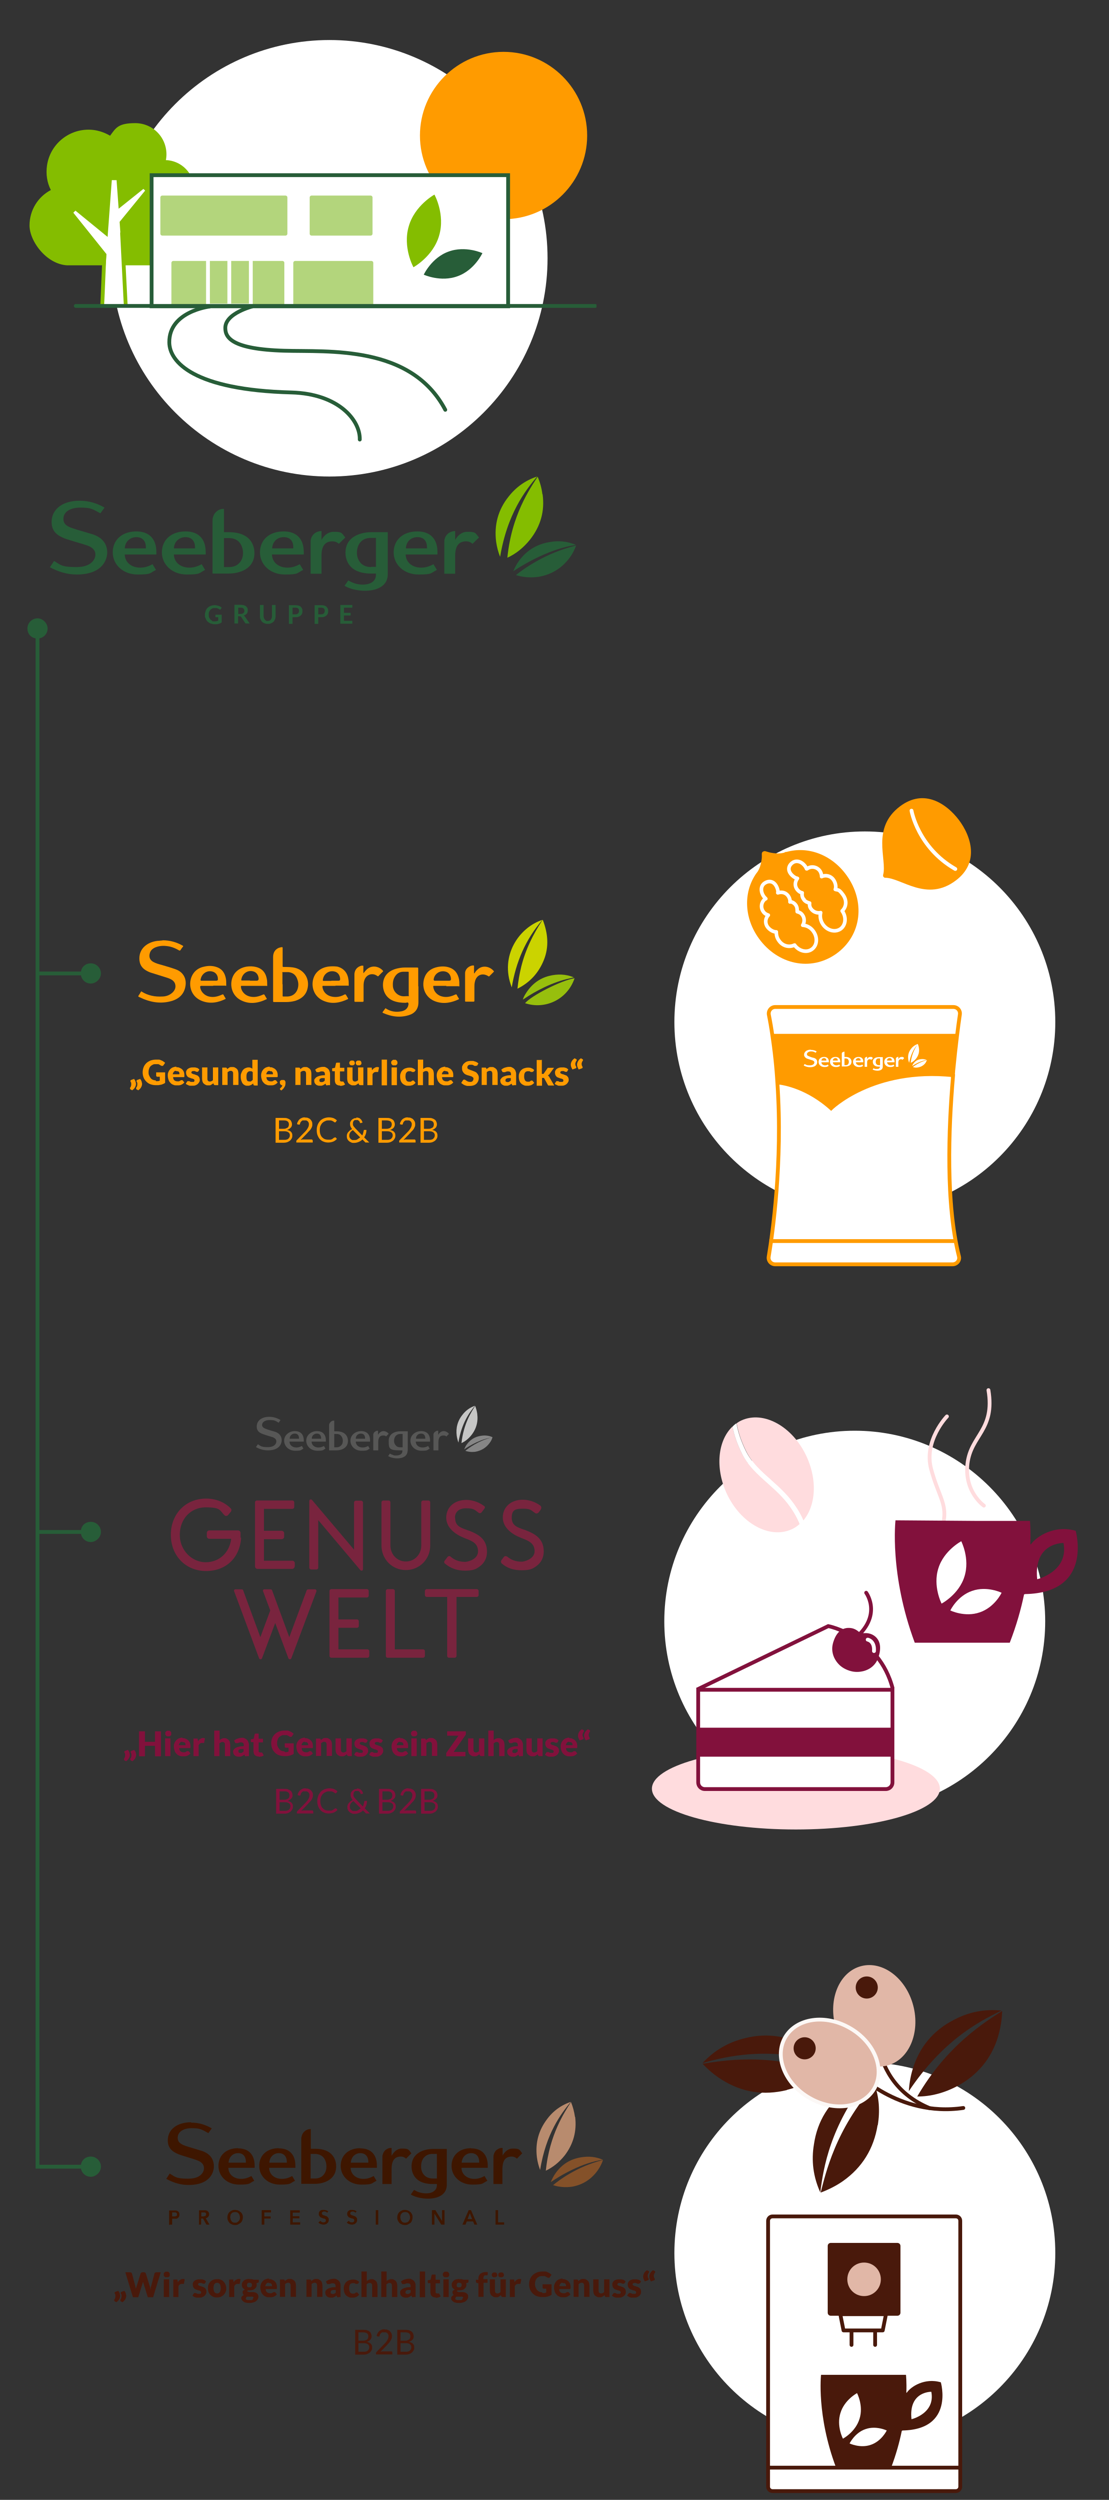 <?xml version="1.0" encoding="UTF-8"?>
<svg xmlns="http://www.w3.org/2000/svg" xmlns:xlink="http://www.w3.org/1999/xlink" id="Ebene_1" data-name="Ebene 1" version="1.1" viewBox="0 0 582.3 1311.5" height="1311.5" width="582.3">
  <rect x="0" y="0" width="582.3" height="1311.5" fill="#333333" stroke="none"/>
  <defs>
    <style>
      .cls-1, .cls-2, .cls-3, .cls-4, .cls-5, .cls-6, .cls-7, .cls-8, .cls-9, .cls-10, .cls-11, .cls-12, .cls-13, .cls-14, .cls-15, .cls-16 {
        stroke-width: 2px;
      }

      .cls-1, .cls-2, .cls-3, .cls-4, .cls-6, .cls-7, .cls-8, .cls-9, .cls-17, .cls-10, .cls-11, .cls-14, .cls-15, .cls-16 {
        stroke-miterlimit: 10;
      }

      .cls-1, .cls-2, .cls-17 {
        stroke: #ff9b00;
      }

      .cls-1, .cls-3, .cls-4, .cls-5, .cls-18, .cls-8, .cls-19, .cls-10, .cls-11, .cls-12, .cls-13, .cls-14, .cls-15 {
        fill: none;
      }

      .cls-2, .cls-6, .cls-7, .cls-9, .cls-20 {
        fill: #fff;
      }

      .cls-21, .cls-22, .cls-18, .cls-23, .cls-24, .cls-25, .cls-26, .cls-27, .cls-28, .cls-29, .cls-30, .cls-31, .cls-32, .cls-33, .cls-34, .cls-35, .cls-36, .cls-20, .cls-37, .cls-38 {
        stroke-width: 0px;
      }

      .cls-21, .cls-17 {
        fill: #ff9b00;
      }

      .cls-3, .cls-4, .cls-5, .cls-19, .cls-11, .cls-12, .cls-13, .cls-14, .cls-15 {
        stroke-linecap: round;
      }

      .cls-3, .cls-7, .cls-8 {
        stroke: #82113c;
      }

      .cls-4, .cls-5, .cls-6, .cls-10 {
        stroke: #49190b;
      }

      .cls-5, .cls-19, .cls-12, .cls-13 {
        stroke-linejoin: round;
      }

      .cls-22 {
        fill: #575756;
      }

      .cls-39 {
        clip-path: url(#clippath);
      }

      .cls-23 {
        fill: #275d38;
      }

      .cls-24 {
        fill: #ffdcde;
      }

      .cls-9, .cls-15 {
        stroke: #275d38;
      }

      .cls-25 {
        fill: #82113c;
      }

      .cls-26, .cls-16 {
        fill: #e1b7a7;
      }

      .cls-19 {
        stroke-width: 1.9px;
      }

      .cls-19, .cls-11, .cls-13 {
        stroke: #fff;
      }

      .cls-27 {
        fill: #79243e;
      }

      .cls-28 {
        fill: #868686;
      }

      .cls-29 {
        fill: #3e1600;
      }

      .cls-30 {
        fill: #b3d57c;
      }

      .cls-12 {
        stroke: #ffdcde;
      }

      .cls-31 {
        fill: #c6c6c5;
      }

      .cls-32 {
        fill: #845129;
      }

      .cls-33, .cls-35 {
        fill: #84bd00;
      }

      .cls-34 {
        fill: #97bf0d;
      }

      .cls-14 {
        stroke: #84bd00;
      }

      .cls-35 {
        fill-rule: evenodd;
      }

      .cls-36 {
        fill: #49190b;
      }

      .cls-16 {
        stroke: #fcf8f6;
      }

      .cls-37 {
        fill: #b88b6e;
      }

      .cls-38 {
        fill: #cbd300;
      }
    </style>
    <clipPath id="clippath">
      <rect class="cls-18" x="15.4" y="21" width="297.8" height="229"></rect>
    </clipPath>
  </defs>
  <path class="cls-23" d="M20.7,804.7h21.8c.5,2.5,2.6,4.3,5.2,4.3s5.3-2.4,5.3-5.3-2.4-5.3-5.3-5.3-4.8,1.9-5.2,4.3h-21.8v-291h21.8c.5,2.5,2.6,4.3,5.2,4.3s5.3-2.4,5.3-5.3-2.4-5.3-5.3-5.3-4.8,1.9-5.2,4.3h-21.8v-174.8c2.5-.5,4.3-2.6,4.3-5.2s-2.4-5.3-5.3-5.3-5.3,2.4-5.3,5.3,1.9,4.8,4.3,5.2v802.8h23.8c.5,2.5,2.6,4.3,5.2,4.3s5.3-2.4,5.3-5.3-2.4-5.3-5.3-5.3-4.8,1.9-5.2,4.3h-21.8v-331Z"></path>
  <g>
    <g>
      <path class="cls-23" d="M239,283.3s2-4.3,6.4-4.3,4.1.5,6.1,3l-3.4,3.3s-1.2-1.3-3.3-1.3c-3.3,0-5.8,1.7-5.8,7.6v9.4h-5.7v-16.7c0-.5,0-1,.2-1.6.4-1.4,1.2-2.5,2.5-3.3.9-.5,2-.8,3-.8v4.8h0Z"></path>
      <path class="cls-23" d="M168.8,283.3s2-4.3,6.4-4.3,4.1.5,6.1,3l-3.4,3.3s-1.2-1.3-3.3-1.3c-3.3,0-5.8,1.7-5.8,7.6v9.4h-5.7v-16.7c0-.5,0-1,.2-1.6.4-1.4,1.2-2.5,2.5-3.3.9-.5,2-.8,3-.8v4.8h0Z"></path>
      <path class="cls-23" d="M91.3,287.7c.2-3.7,2.9-5.9,6.1-5.9s5,2,5,5.4v.5h-11.1ZM97.4,278.8c-7.7,0-12.4,4.6-12.4,11s5.4,11.6,13,11.6,6.2-.7,9.7-2.4l-1.8-3c-2.4,1.3-4.3,1.8-6.5,1.8-4.4,0-8-2.6-8.1-6.9h16.7v-1.3c0-6.9-3.8-10.8-10.5-10.8"></path>
      <path class="cls-23" d="M142.9,287.7c.2-3.7,2.8-5.9,6.1-5.9s5,2,5,5.4v.5h-11.1ZM148.9,278.8c-7.7,0-12.4,4.6-12.4,11s5.4,11.6,13,11.6,6.1-.7,9.7-2.4l-1.8-3c-2.4,1.3-4.3,1.8-6.5,1.8-4.4,0-8-2.6-8.1-6.9h16.7v-1.3c0-6.9-3.8-10.8-10.5-10.8"></path>
      <path class="cls-23" d="M213.1,287.7c.2-3.7,2.8-5.9,6.1-5.9s5,2,5,5.4v.5h-11.1ZM219.1,278.8c-7.7,0-12.4,4.6-12.4,11s5.4,11.6,13,11.6,6.2-.7,9.7-2.4l-1.8-3c-2.4,1.3-4.3,1.8-6.5,1.8-4.4,0-8-2.6-8.1-6.9h16.7v-1.3c0-6.9-3.8-10.8-10.5-10.8"></path>
      <path class="cls-23" d="M41.8,262.7c-4.3,0-7.9,1-10.5,2.9-2.7,2-4.2,4.8-4.2,8.3,0,5.2,3.4,7.2,6.9,8.6,2.1.8,9.9,3,11.9,3.7,2.7,1,4.2,2.5,4.2,4.8s-2.1,6.5-9.9,6.5-8.2-1-11.8-3.2l-2.2,3.3c4.9,2.6,9.4,3.8,14.1,3.8,13.9,0,16-8.3,16-11.5s-1.3-7.4-7.4-9.5c-1.5-.5-9.3-2.7-10.6-3.2-3.8-1.2-5-2.7-5-5,0-3.6,3.4-5.9,8.9-5.9s6.3.7,10.5,3l2.2-3c-4.2-2.4-8.4-3.6-13.1-3.6h0Z"></path>
      <path class="cls-23" d="M65.5,287.7c.2-3.7,2.9-5.9,6.1-5.9s5,2,5,5.4v.5h-11.1ZM71.6,278.8c-7.7,0-12.4,4.6-12.4,11s5.4,11.6,13,11.6,6.2-.7,9.7-2.4l-1.8-3c-2.4,1.3-4.3,1.8-6.5,1.8-4.4,0-8-2.6-8.1-6.9h16.6v-1.3c0-6.9-3.8-10.8-10.5-10.8"></path>
      <path class="cls-23" d="M194.8,297.4h2.6v-15.2h-2.6c-2.2,0-3.9.6-5.2,1.9-1.3,1.2-2.2,3.4-2.2,5.9s1,4.3,2.2,5.6c1.3,1.2,3,1.9,5.2,1.9h0ZM203.6,279.2v22.1c0,10.6-16.6,9.9-22.7,6l2-2.8c1,.6,2.2,1.2,3.5,1.6s2.6.6,4,.6c2.3,0,4-.5,5.2-1.4,1.2-1,1.8-2,1.8-4v-.4h-2.6c-13,0-13.4-9.1-13.4-10.9,0-8.9,8.7-10.8,13.4-10.8h8.8Z"></path>
      <path class="cls-23" d="M111.6,300.9v-27.8c0-.5,0-1.1.2-1.6.4-1.6,1.2-2.7,2.6-3.7,1-.6,2-.9,3.2-.8v12.2h2.6c13,0,13.4,9.1,13.4,10.9,0,8.9-8.7,10.8-13.4,10.8,0,0-8.6,0-8.6,0ZM120.2,282.3h-2.6v15.2h2.6c2.2,0,3.9-.6,5.2-1.9,1.3-1.2,2.2-3,2.2-5.5s-1-4.7-2.2-5.9-3-1.9-5.2-1.9h0Z"></path>
      <path class="cls-33" d="M284.8,259.3c-.4-3.3-1.3-6.4-2.5-9.2-4,6.2-13.7,20.1-15.9,42.5,4.6-2.1,8.5-5.3,11.9-9.5,5.6-7.1,7.8-15,6.6-23.8h-.1ZM282,250c-6.1,2-11.1,5.6-15,10.6-5.5,6.9-7.6,14.8-6.5,23.6.4,2.8,1.1,5.5,2.1,7.9,3.8-22.6,13.2-34.7,19.4-42.1Z"></path>
      <path class="cls-23" d="M302.4,285.9c-4.3-1.9-8.9-2.4-13.9-1.5-6.6,1.1-11.9,4.3-15.9,9.7-1.3,1.8-2.3,3.7-3.1,5.6,6.4-4.3,19.9-12,32.9-13.8h0ZM270.9,301.7c3.8,1.2,7.8,1.5,12,.9,6.8-1.2,12.2-4.6,16.2-10,1.5-2,2.6-4.2,3.4-6.4-16.6,4-28.4,12.9-31.6,15.5"></path>
      <path class="cls-23" d="M178.7,317.4v9.8h6.3v-1.5h-4.4v-2.8h3.5v-1.4h-3.5v-2.7h4.4v-1.4h-6.3ZM167.1,318.8h1.4c.3,0,.6,0,.9.1.3,0,.5.2.6.3.2.2.3.3.4.5s.1.5.1.7,0,.5-.1.8-.2.4-.4.6-.4.3-.6.4c-.3,0-.5.1-.9.1h-1.4v-3.5ZM168.5,323.8c.7,0,1.2,0,1.7-.2s.9-.4,1.2-.7c.3-.3.6-.6.7-1,.2-.4.2-.8.2-1.3s0-.9-.2-1.3-.4-.7-.7-1-.7-.5-1.2-.6c-.5-.2-1.1-.2-1.7-.2h-3.3v9.8h1.9v-3.5h1.4ZM153.6,318.8h1.4c.3,0,.6,0,.9.1.3,0,.5.2.6.3.2.2.3.3.4.5,0,.2.1.5.1.7s0,.5-.1.8c0,.2-.2.4-.4.6s-.4.3-.6.4c-.3,0-.5.1-.9.1h-1.4v-3.5ZM155,323.8c.6,0,1.2,0,1.7-.2s.9-.4,1.2-.7c.3-.3.6-.6.7-1,.2-.4.2-.8.2-1.3s0-.9-.2-1.3-.4-.7-.7-1-.7-.5-1.2-.6-1.1-.2-1.7-.2h-3.3v9.8h1.9v-3.5h1.4ZM139.8,325.6c-.3-.1-.5-.3-.7-.5s-.3-.5-.5-.8c0-.3-.2-.6-.2-1v-5.9h-1.9v5.9c0,.6,0,1.1.3,1.6.2.5.5.9.8,1.3.4.4.8.6,1.3.8.5.2,1.1.3,1.7.3s1.2,0,1.7-.3c.5-.2,1-.5,1.3-.8s.6-.8.8-1.3.3-1,.3-1.6v-5.9h-1.9v5.9c0,.4,0,.7-.2,1,0,.3-.3.6-.4.8-.2.2-.4.4-.7.5s-.6.2-1,.2-.7,0-1-.2M125.1,318.8h1.2c.7,0,1.2.1,1.5.4.3.3.5.7.5,1.2s0,.5-.1.7c0,.2-.2.4-.4.5-.2.1-.4.3-.6.4-.3,0-.6.1-.9.1h-1.2v-3.3h0ZM125.9,323.4h.4s.2.1.3.2l2.1,3.2c0,.1.2.2.3.3h2.1l-2.5-3.6c-.2-.2-.4-.4-.6-.6.3-.1.7-.2.9-.4.3-.2.5-.4.7-.6s.3-.5.4-.8c0-.3.1-.6.1-.9s0-.8-.2-1.2c-.2-.3-.4-.6-.7-.9s-.7-.4-1.2-.6c-.5-.1-1.1-.2-1.8-.2h-3.1v9.8h1.9v-3.8h.9ZM111.5,325.7c-.4-.2-.8-.4-1-.7-.3-.3-.5-.7-.7-1.1s-.2-1-.2-1.5,0-1,.2-1.4.4-.8.7-1.1c.3-.3.6-.5,1-.7s.8-.2,1.3-.2h.8c.2,0,.5,0,.6.2.2,0,.4.1.5.2.2,0,.3.2.5.3,0,0,.2.1.3.1.2,0,.3,0,.4-.2l.5-.8c-.4-.4-.9-.7-1.5-.9-.6-.2-1.3-.4-2.1-.4s-1.5.1-2.2.4c-.6.2-1.2.6-1.6,1-.5.4-.8,1-1,1.6s-.4,1.3-.4,2,0,1.4.4,2c.2.6.6,1.2,1,1.6.5.4,1,.8,1.6,1s1.3.4,2,.4h1.1c.4,0,.7-.1,1-.2.3,0,.6-.2.9-.3.3-.1.5-.3.8-.5v-4h-3.3v1.2s.2.1.3.1h1.2v1.8c-.3.1-.6.2-.9.3-.3,0-.7.1-1.1.1s-.9,0-1.3-.2"></path>
    </g>
    <g class="cls-39">
      <g>
        <path class="cls-20" d="M173,250c63.2,0,114.5-51.3,114.5-114.5S236.2,21,173,21s-114.5,51.3-114.5,114.5,51.3,114.5,114.5,114.5Z"></path>
        <path class="cls-35" d="M104.4,121.5c0-5-2.1-9.5-5.4-12.8,1.9-2.6,3-5.7,3-9.2,0-8.4-6.6-15.2-14.9-15.5.2-1,.3-2,.3-3,0-9.1-7.3-16.4-16.4-16.4s-10.2,2.6-13.2,6.6c-2.4-1.4-5-2.4-7.9-2.9-12.1-1.9-23.4,6.4-25.2,18.4-.7,4.6,0,9.1,2,13-6.7,3.5-11.2,10.5-11.2,18.6s8.7,20.2,19.7,20.9h52.6c9.4-.6,16.8-8.3,16.8-17.9h0l-.2.2Z"></path>
        <path class="cls-20" d="M66,160l-3.2-43.6,13.4-16.4-.9-.9-13,10.4-1.1-15h-2.5l-2.2,29.8-16.9-13.8-1.1,1.1,17.4,21.7-2,26.6h12.2,0Z"></path>
        <path class="cls-14" d="M54.8,133.9l-1.1,26.1"></path>
        <path class="cls-14" d="M66,160l-1.9-37.6"></path>
        <path class="cls-21" d="M264.4,115c24.3,0,43.9-19.7,43.9-43.9s-19.7-43.9-43.9-43.9-43.9,19.7-43.9,43.9,19.7,43.9,43.9,43.9Z"></path>
        <path class="cls-9" d="M266.8,91.9H79.6v68.8h187.2v-68.8Z"></path>
        <path class="cls-30" d="M194.6,102.6h-31c-.6,0-1,.5-1,1v19c0,.6.5,1,1,1h31c.6,0,1-.5,1-1v-19c0-.6-.5-1-1-1Z"></path>
        <path class="cls-30" d="M149.9,102.6h-64.7c-.6,0-1,.5-1,1v19c0,.6.5,1,1,1h64.7c.6,0,1-.5,1-1v-19c0-.6-.5-1-1-1Z"></path>
        <path class="cls-30" d="M148.3,136.9h-57.3c-.6,0-1,.5-1,1v21.6c0,.6.5,1,1,1h57.3c.6,0,1-.5,1-1v-21.6c0-.6-.5-1-1-1Z"></path>
        <path class="cls-30" d="M195,136.9h-40c-.6,0-1,.5-1,1v21.6c0,.6.5,1,1,1h40c.6,0,1-.5,1-1v-21.6c0-.6-.5-1-1-1Z"></path>
        <path class="cls-33" d="M228.1,102.1s-10.4,5.7-13.5,16.7c-3.2,11,2.4,21.3,2.5,21.4,0,0,10.4-5.7,13.5-16.7,3.2-11-2.4-21.3-2.5-21.4Z"></path>
        <path class="cls-23" d="M253.3,132.8s-8.9-4.1-17.8-.8c-8.9,3.2-13,12.1-13,12.1,0,0,8.9,4.1,17.8.8,8.9-3.2,13-12.1,13-12.1Z"></path>
        <path class="cls-15" d="M132.7,160.7s-14.5,3.6-14.4,11.4c0,5.1,3.6,11.1,30.9,11.9,23.1.7,66.6-3.2,84.6,31"></path>
        <path class="cls-15" d="M110.1,160.8s-21.4,2.5-21.2,18.8c0,10.2,12.7,25,64.2,26.3,24.8.7,36.1,14.7,35.8,24.7"></path>
        <path class="cls-13" d="M131.7,135.6h-22.5v24.7h22.5v-24.7Z"></path>
        <path class="cls-11" d="M120.4,135.2v24.9"></path>
        <path class="cls-15" d="M39.8,160.5h272.7"></path>
      </g>
    </g>
  </g>
  <g>
    <g>
      <path class="cls-20" d="M454.1,1282c55.2,0,100-44.8,100-100s-44.8-100-100-100-100,44.8-100,100,44.8,100,100,100h0Z"></path>
      <path class="cls-6" d="M501.9,1162.8h-96.3c-1.3,0-2.3,1.1-2.3,2.3v139.5c0,1.3,1.1,2.3,2.3,2.3h96.3c1.3,0,2.3-1.1,2.3-2.3v-139.5c0-1.3-1-2.3-2.3-2.3h0Z"></path>
      <path class="cls-10" d="M403.3,1294.6h101"></path>
      <path class="cls-36" d="M471.2,1176.7h-35c-.9,0-1.6.7-1.6,1.6v35c0,.9.7,1.6,1.6,1.6h35c.9,0,1.6-.7,1.6-1.6v-35c0-.9-.7-1.6-1.6-1.6Z"></path>
      <path class="cls-5" d="M456.6,1214.1h-15.4l1.7,8.5h20.6l1.7-8.5h-8.7,0Z"></path>
      <path class="cls-5" d="M447.1,1230.2v-7.1"></path>
      <path class="cls-5" d="M459.5,1230.2v-7.1"></path>
      <path class="cls-26" d="M453.7,1204.6c4.9,0,8.8-3.9,8.8-8.8s-3.9-8.8-8.8-8.8-8.8,3.9-8.8,8.8,3.9,8.8,8.8,8.8Z"></path>
      <path class="cls-36" d="M493.9,1249.8c-8.3-2.4-15.6,2.2-17.8,5.5h-.2c.2-5.9-.2-9.4-.2-9.4h-44.6s-2.4,21.4,7.9,48.7h28.9c2.6-6.9,4.4-13.4,5.6-19.3l.4-.2c27.3-.5,20.1-25.3,20.1-25.3h0ZM478.6,1269.2c-1.6-14.7,10.4-14.4,10.4-14.4,2.2,11.4-10.4,14.4-10.4,14.4Z"></path>
      <path class="cls-20" d="M450,1255.5s-6.6,3.5-8.7,10.4c-2.2,6.9,1.3,13.5,1.3,13.5,0,0,6.6-3.5,8.7-10.4,2.2-6.9-1.3-13.5-1.3-13.5Z"></path>
      <path class="cls-20" d="M465.6,1275.1s-5.6-2.7-11.2-.7c-5.6,1.9-8.3,7.5-8.3,7.5,0,0,5.6,2.7,11.2.7,5.6-1.9,8.3-7.5,8.3-7.5h0Z"></path>
      <path class="cls-36" d="M524.1,1068.2c1.3-4.4,2-8.9,2.1-13.2-8.6,5.6-28.8,17.7-44.6,44.9,7,0,13.9-1.8,20.5-5.2,11.1-5.8,18.5-14.7,22-26.4h0ZM525.9,1054.8c-8.9-.9-17.2.7-25.1,4.9-10.9,5.6-18.2,14.4-21.7,26.2-1.1,3.8-1.7,7.6-1.9,11.2,17.7-26.5,36.6-36.5,48.7-42.3"></path>
      <path class="cls-36" d="M413.2,1096.4c7.3-1.8,13.6-5,18.8-9.6-29.8-10-53-5.6-63.1-4.1,2.9,3.1,6.4,6.1,10.3,8.5,10.4,6.5,21.8,8.3,34,5.3h0ZM369,1082.3c12.9-3.6,33.7-8.6,64.5-.5-2.5-2.6-5.5-5.1-8.8-7.2-10.4-6.5-21.7-8.3-33.6-5.3-8.7,2.1-16,6.4-22.1,12.9"></path>
      <path class="cls-36" d="M460.9,1114.9c1.2-7.4.7-14.5-1.6-21.1-20.8,23.6-25.8,46.6-28.4,56.5,4-1.5,8.1-3.5,11.8-6.1,10-7.1,16.1-16.9,18.1-29.3h.1ZM430.7,1150.2c1.7-13.3,5.2-34.4,24.7-59.6-3.4,1.3-6.8,3.1-10.1,5.3-10,7.1-16.1,16.8-17.9,28.9-1.5,8.8-.4,17.2,3.3,25.4"></path>
      <path class="cls-4" d="M448.7,1086.5s22.8,24.4,57.1,19.4"></path>
      <path class="cls-4" d="M488.1,1106c-34-14.1-27.7-51.6-27.7-51.6"></path>
      <path class="cls-26" d="M466,1083.6c11.3-3,17.3-17.1,13.5-31.5s-16.1-23.6-27.4-20.6-17.3,17.1-13.5,31.5,16.1,23.6,27.4,20.6Z"></path>
      <path class="cls-36" d="M455.1,1048.5c3.2,0,5.8-2.6,5.8-5.8s-2.6-5.8-5.8-5.8-5.8,2.6-5.8,5.8,2.6,5.8,5.8,5.8Z"></path>
      <path class="cls-16" d="M459,1095.8c5.9-10.1.2-24.4-12.7-31.8-12.9-7.5-28.1-5.3-34,4.8s-.2,24.4,12.7,31.8c12.9,7.5,28.1,5.3,34-4.8Z"></path>
      <path class="cls-36" d="M422.5,1080.4c3.2,0,5.8-2.6,5.8-5.8s-2.6-5.8-5.8-5.8-5.8,2.6-5.8,5.8,2.6,5.8,5.8,5.8Z"></path>
    </g>
    <g>
      <g>
        <path class="cls-29" d="M263.9,1130.9s1.7-3.7,5.3-3.7,3.4.4,5,2.5l-2.8,2.8s-1-1.1-2.7-1.1c-2.8,0-4.8,1.4-4.9,6.4v8h-4.7v-14.2c0-.5,0-.9.2-1.3.3-1.2,1-2.2,2.1-2.8.8-.5,1.6-.7,2.5-.6v4h0Z"></path>
        <path class="cls-29" d="M205.7,1130.9s1.7-3.7,5.3-3.7,3.4.4,5,2.5l-2.8,2.8s-1-1.1-2.7-1.1c-2.8,0-4.8,1.4-4.9,6.4v8h-4.8v-14.2c0-.5,0-.9.2-1.3.3-1.2,1-2.2,2.1-2.8.8-.5,1.6-.7,2.5-.6v4h0Z"></path>
        <path class="cls-29" d="M146.4,1127c-6.4,0-10.3,3.9-10.3,9.3s4.5,9.8,10.8,9.8,5.1-.6,8-2l-1.5-2.5c-2,1.1-3.6,1.5-5.4,1.5-3.7,0-6.6-2.2-6.7-5.8h13.8v-1.1c0-5.8-3.1-9.1-8.7-9.1M141.4,1134.6c.2-3.1,2.4-5,5-5s4.2,1.7,4.2,4.6v.4h-9.2Z"></path>
        <path class="cls-29" d="M189.2,1127c-6.4,0-10.3,3.9-10.3,9.3s4.5,9.8,10.8,9.8,5.1-.6,8-2l-1.5-2.5c-2,1.1-3.6,1.5-5.4,1.5-3.6,0-6.6-2.2-6.7-5.8h13.8v-1.1c0-5.8-3.1-9.1-8.7-9.1M184.2,1134.6c.2-3.1,2.4-5,5-5s4.2,1.7,4.2,4.6v.4h-9.2Z"></path>
        <path class="cls-29" d="M247.4,1127c-6.4,0-10.3,3.9-10.3,9.3s4.5,9.8,10.8,9.8,5.1-.6,8-2l-1.5-2.5c-2,1.1-3.6,1.5-5.4,1.5-3.6,0-6.6-2.2-6.7-5.8h13.8v-1.1c0-5.8-3.1-9.1-8.7-9.1M242.4,1134.6c.2-3.1,2.4-5,5-5s4.2,1.7,4.2,4.6v.4h-9.2Z"></path>
        <path class="cls-29" d="M100.3,1113.4c-3.5,0-6.6.9-8.7,2.5-2.3,1.7-3.5,4.1-3.5,7,0,4.4,2.8,6.1,5.7,7.3,1.7.7,8.2,2.5,9.8,3.2,2.2.8,3.5,2.1,3.5,4.1s-1.7,5.5-8.2,5.5-6.8-.9-9.8-2.7l-1.8,2.8c4.1,2.2,7.8,3.2,11.7,3.2,11.6,0,13.3-7,13.3-9.7s-1-6.3-6.1-8.1c-1.2-.4-7.7-2.3-8.8-2.7-3.1-1.1-4.1-2.3-4.1-4.3,0-3,2.9-5,7.3-5s5.2.6,8.8,2.6l1.8-2.5c-3.5-2-6.9-3-10.8-3"></path>
        <path class="cls-29" d="M125,1127c-6.4,0-10.3,3.9-10.3,9.3s4.5,9.8,10.8,9.8,5.1-.6,8-2l-1.5-2.5c-2,1.1-3.6,1.5-5.4,1.5-3.7,0-6.6-2.2-6.7-5.8h13.8v-1.1c0-5.8-3.1-9.1-8.7-9.1M120,1134.6c.2-3.1,2.4-5,5-5s4.1,1.7,4.1,4.6v.4h-9.2,0Z"></path>
        <path class="cls-29" d="M234.6,1127.4v18.8c0,9-13.8,8.3-18.9,5.1l1.7-2.4c.9.5,1.8,1,2.9,1.3,1.1.3,2.2.5,3.3.5,1.9,0,3.3-.4,4.3-1.2s1.5-1.7,1.5-3.4v-.3h-2.2c-10.8,0-11.1-7.7-11.1-9.2,0-7.5,7.2-9.2,11.1-9.2h7.4ZM227.2,1142.9h2.2v-12.9h-2.2c-1.8,0-3.2.5-4.3,1.6-1.1,1-1.8,2.8-1.8,5s.8,3.7,1.8,4.7,2.5,1.6,4.3,1.6h0Z"></path>
        <path class="cls-29" d="M165.3,1130h-2.2v12.9h2.2c1.8,0,3.2-.5,4.3-1.6,1-1,1.8-2.5,1.8-4.7s-.8-4-1.8-5-2.5-1.6-4.3-1.6h0ZM158.2,1145.8v-23.6c0-.4,0-.9.2-1.4.3-1.4,1-2.3,2.1-3.1.9-.5,1.7-.8,2.7-.7v10.3h2.2c10.8,0,11.1,7.7,11.1,9.2,0,7.5-7.2,9.2-11.1,9.2h-7.2Z"></path>
        <path class="cls-37" d="M299.7,1102.7c-5,1.7-9.2,4.7-12.4,9-4.5,5.9-6.3,12.5-5.4,20,.3,2.4.9,4.6,1.7,6.7,3.1-19.1,10.9-29.4,16.1-35.7h0ZM301.9,1110.6c-.4-2.8-1.1-5.4-2.1-7.8-3.3,5.2-11.3,17-13.2,36,3.8-1.8,7.1-4.5,9.9-8,4.6-6,6.4-12.8,5.5-20.2"></path>
        <path class="cls-32" d="M290.4,1146.4c3.1,1,6.5,1.3,10,.8,5.6-1,10.1-3.9,13.4-8.5,1.2-1.7,2.2-3.6,2.8-5.5-13.8,3.4-23.6,11-26.2,13.2M316.6,1133.1c-3.6-1.6-7.4-2-11.6-1.3-5.5.9-9.9,3.6-13.2,8.2-1.1,1.5-1.9,3.1-2.6,4.8,5.4-3.7,16.5-10.2,27.3-11.7"></path>
        <path class="cls-29" d="M260.1,1167.1h4.6v-1.2h-3.2v-6.4h-1.3v7.6h-.1ZM245.5,1164.2l1.2-3.1,1.2,3.1h-2.4ZM242.9,1167.1h1.5l.7-1.7h3.3l.7,1.7h1.5l-3.3-7.6h-1.2l-3.3,7.6h.1ZM226.8,1167.1h1.3v-5.8h0l3.6,5.8h1.7v-7.6h-1.3v5.7h0l-3.5-5.7h-1.8v7.6h0ZM210.3,1162.2c.1-.3.3-.6.5-.9.2-.2.5-.5.8-.6s.7-.2,1.1-.2.8,0,1.1.2c.3,0,.6.3.8.6.2.2.4.5.5.9.1.3.2.7.2,1.1s0,.8-.2,1.1c-.1.3-.3.6-.5.9s-.5.4-.8.6c-.3,0-.7.2-1.1.2s-.7,0-1-.2c-.3,0-.6-.3-.8-.6s-.4-.5-.5-.9c-.1-.3-.2-.7-.2-1.1s0-.8.2-1.1M208.9,1164.9c.2.5.5.9.8,1.3.4.4.8.6,1.3.8s1,.3,1.6.3,1.1,0,1.6-.3.9-.5,1.3-.8c.4-.3.7-.8.8-1.3.2-.5.3-1,.3-1.6s0-1.1-.3-1.6c-.2-.5-.5-.9-.8-1.2-.4-.3-.8-.6-1.3-.8s-1-.3-1.6-.3-1.1,0-1.6.3c-.5.2-.9.5-1.3.8-.4.3-.6.8-.8,1.2-.2.5-.3,1-.3,1.6s0,1.1.3,1.6ZM197.3,1167.1h1.3v-7.6h-1.3v7.6ZM187.2,1160.2c-.3-.3-.6-.5-1-.6s-.8-.2-1.2-.2-.7,0-1,0c-.3,0-.6.2-.9.4-.3.2-.5.4-.6.7-.2.3-.2.6-.2,1s0,.6.2.9c.1.2.3.4.4.6s.4.3.6.4c.2,0,.5.2.7.3.2,0,.5.2.7.2s.4,0,.6.2c.2,0,.3.2.4.3,0,0,.1.3.1.5s0,.4-.1.5-.2.3-.3.3-.3.2-.4.2h-.5c-.3,0-.6,0-.9-.2-.3-.2-.6-.4-.7-.6l-1,.9c.3.4.7.6,1.2.8s1,.3,1.4.3.7,0,1.1-.2c.3,0,.6-.2.9-.5.2-.2.5-.4.6-.8.2-.3.2-.7.2-1.1s0-.7-.2-.9-.3-.5-.5-.6c-.2-.2-.5-.3-.7-.4-.3,0-.5-.2-.8-.3-.2,0-.4,0-.6-.2-.2,0-.3,0-.4-.2-.1,0-.2-.2-.3-.3s-.1-.3-.1-.4,0-.3.1-.5c0,0,.2-.2.3-.3.1,0,.3,0,.4-.2h.5c.3,0,.5,0,.8.2.3,0,.5.3.6.5l.9-1h0l-.3.2ZM172.3,1160.2c-.3-.3-.6-.5-1-.6s-.8-.2-1.2-.2-.7,0-1,0c-.3,0-.6.2-.9.4-.3.2-.5.4-.6.7-.2.3-.2.6-.2,1s0,.6.2.9c.1.2.3.4.4.6.2.2.4.3.6.4.2,0,.5.2.7.3.2,0,.5.2.7.2s.4,0,.6.2c.2,0,.3.2.4.3,0,0,.1.3.1.5s0,.4-.1.5c0,0-.2.3-.3.3s-.3.2-.4.2h-.5c-.3,0-.6,0-.9-.2-.3-.2-.6-.4-.7-.6l-1,.9c.3.4.7.6,1.2.8s1,.3,1.4.3.7,0,1.1-.2c.3,0,.6-.2.9-.5.2-.2.5-.4.6-.8.2-.3.2-.7.2-1.1s0-.7-.2-.9-.3-.5-.5-.6c-.2-.2-.5-.3-.7-.4-.3,0-.5-.2-.8-.3-.2,0-.4,0-.6-.2-.2,0-.3,0-.4-.2-.1,0-.2-.2-.3-.3s-.1-.3-.1-.4,0-.3.1-.5c0,0,.2-.2.3-.3.1,0,.3,0,.4-.2h.5c.3,0,.5,0,.8.2.3,0,.5.3.6.5l.9-1h0l-.3.2ZM152.4,1167.1h5.2v-1.2h-3.9v-2.1h3.5v-1.1h-3.5v-1.9h3.7v-1.2h-5v7.6h0ZM137.5,1167.1h1.3v-3.2h3.3v-1.1h-3.3v-2.1h3.5v-1.2h-4.9v7.6h0ZM121,1162.2c0-.3.3-.6.5-.9s.5-.5.8-.6.7-.2,1.1-.2.8,0,1.1.2c.3,0,.6.3.8.6.2.2.4.5.5.9,0,.3.2.7.2,1.1s0,.8-.2,1.1c0,.3-.3.6-.5.9-.2.2-.5.4-.8.6s-.7.2-1.1.2-.7,0-1-.2c-.3,0-.6-.3-.8-.6s-.4-.5-.5-.9c0-.3-.2-.7-.2-1.1s0-.8.2-1.1M119.7,1164.9c.2.5.5.9.8,1.3.4.4.8.6,1.3.8s1,.3,1.6.3,1.1,0,1.6-.3.9-.5,1.3-.8.7-.8.9-1.3c.2-.5.3-1,.3-1.6s0-1.1-.3-1.6c-.2-.5-.5-.9-.9-1.2s-.8-.6-1.3-.8-1-.3-1.6-.3-1.1,0-1.6.3c-.5.2-.9.5-1.3.8s-.6.8-.8,1.2c-.2.5-.3,1-.3,1.6s0,1.1.3,1.6ZM105.7,1162.8v-2.1h1.7c.2,0,.3,0,.5.2,0,0,.3.2.3.3s0,.3,0,.5,0,.4-.2.6c0,.2-.2.3-.4.3s-.3,0-.5.2h-1.7.2ZM104.3,1167.1h1.3v-3.2h1l1.8,3.2h1.6l-2-3.4c.5,0,1-.3,1.3-.7.3-.3.5-.8.5-1.3s0-.7-.2-1-.4-.5-.6-.7-.6-.3-.9-.4c-.3,0-.7,0-1,0h-2.6v7.6h-.2ZM90.4,1162.9v-2.2h1.6c.2,0,.4,0,.5.2.2,0,.3.2.4.3,0,0,0,.3,0,.5s0,.4,0,.6c0,0-.2.3-.4.3s-.3,0-.5.2h-1.6ZM89.1,1167.1h1.3v-3.1h1c.4,0,.8,0,1.1,0,.4,0,.7-.2.9-.4.3-.2.5-.4.6-.7.2-.3.2-.6.2-1.1s0-.7-.2-1c0-.3-.3-.5-.6-.7-.2-.2-.6-.3-.9-.4-.3,0-.7,0-1.2,0h-2.5v7.6h.3Z"></path>
      </g>
      <g>
        <path class="cls-36" d="M62.4,1202.2c.2.4.4.8.5,1.1,0,.4.2.8.2,1.1,0,.6-.2,1.3-.5,1.8-.3.6-.8,1.1-1.5,1.6l-.9-.5s0,0-.2-.2v-.4q0-.1,0-.2s0-.2.2-.3c0,0,.2-.2.2-.4s0-.3.2-.5v-.6c0-.2,0-.4,0-.7,0-.2-.2-.5-.4-.8v-.3c0,0,0-.2,0-.3,0,0,.2,0,.3-.2l1.7-.6v.4ZM65.6,1202.2c.2.4.4.8.5,1.1,0,.4.2.8.2,1.1,0,.6-.2,1.3-.5,1.8-.3.6-.8,1.1-1.5,1.6l-.9-.5s0,0-.2-.2v-.4s0,0,0-.2c0,0,0-.2.2-.3,0,0,.2-.2.2-.4s0-.3.2-.5v-.6c0-.2,0-.4,0-.7,0-.2-.2-.5-.4-.8v-.3c0,0,0-.2,0-.3,0,0,.2,0,.3-.2l1.7-.6v.4ZM65.6,1192.1h2.6c.3,0,.5,0,.7.2.2,0,.3.3.4.5l1.8,6.8c0,.2,0,.5.2.7,0,.3,0,.5,0,.8,0-.3,0-.6.2-.8s0-.5.2-.7l2.1-6.8c0-.2.2-.3.3-.5.2,0,.4-.2.6-.2h.9c.3,0,.5,0,.6.2.2,0,.3.3.4.5l2.1,6.8c0,.2,0,.4.2.7,0,.2,0,.5.2.8,0-.3,0-.5,0-.8,0-.2,0-.5.2-.7l1.8-6.8c0-.2.2-.3.3-.5.2,0,.4-.2.6-.2h2.4l-4,13.1h-2.8l-2.5-8.1c0,0,0-.3,0-.4,0,0,0-.3,0-.5,0,.2,0,.3,0,.5,0,.2,0,.3,0,.4l-2.5,8.1h-2.8l-4-13.1h0ZM88.8,1195.8v9.3h-2.8v-9.3h2.8ZM89.1,1193.3c0,.2,0,.4,0,.6,0,.2-.2.4-.4.5s-.3.3-.5.3-.4,0-.7,0-.4,0-.6,0c-.2,0-.4-.2-.5-.3-.2-.2-.3-.3-.4-.5,0-.2,0-.4,0-.6s0-.4,0-.6c0-.2.2-.4.4-.5.2-.2.3-.3.5-.4.2,0,.4,0,.6,0s.5,0,.7,0c.2,0,.4.2.5.4.2,0,.3.3.4.5,0,.2,0,.4,0,.6ZM91,1205.2v-9.3h2s.2,0,.2,0c0,0,0,0,0,.2v.3l.2.9c.3-.5.7-1,1.2-1.2.4-.3.9-.5,1.4-.5s.8,0,1,.3l-.4,2c0,0,0,.2,0,.3h-1.2c-.7,0-1.3.4-1.7,1.2v5.7h-2.8.1ZM107.6,1197.9c0,0-.2.2-.2.2h-.7c0,0-.3,0-.4-.2-.2,0-.3,0-.5-.2h-.7c-.4,0-.6,0-.8.2-.2,0-.3.3-.3.6s0,.3.2.4c0,0,.3.2.5.3.2,0,.4.2.7.2s.5.2.8.3c.3,0,.5.2.8.3s.5.3.7.5.4.4.5.7.2.6.2,1,0,.9-.3,1.3c-.2.4-.4.7-.8,1-.3.3-.7.5-1.2.7s-1,.2-1.7.2h-1c-.3,0-.6,0-.9-.2-.3,0-.6-.2-.8-.4-.3,0-.5-.3-.6-.5l.6-1c0,0,.2-.2.3-.3,0,0,.2,0,.4,0s.3,0,.4,0c0,0,.3,0,.4.2.2,0,.3.2.5.2s.5,0,.8,0h.5c.2,0,.3,0,.4-.2,0,0,.2-.2.2-.3v-.3c0-.2,0-.3-.2-.5,0,0-.3-.2-.5-.3-.2,0-.4-.2-.7-.2s-.5-.2-.8-.3c-.3,0-.5-.2-.8-.3s-.5-.3-.7-.5-.4-.5-.5-.8-.2-.7-.2-1.1,0-.8.2-1.1c.2-.4.4-.7.7-.9.3-.3.7-.5,1.2-.6.5-.2,1-.2,1.6-.2h1c.3,0,.6.2.9.2.3,0,.5.2.8.4.2.2.4.3.6.5l-.6,1h0ZM114,1195.7c.7,0,1.4,0,1.9.3.6.2,1.1.5,1.5,1,.4.4.7.9,1,1.5.2.6.4,1.2.4,2s0,1.4-.4,2c-.2.6-.6,1.1-1,1.5s-.9.7-1.5,1c-.6.2-1.2.3-1.9.3s-1.4,0-2-.3-1.1-.6-1.5-1-.7-.9-1-1.5c-.2-.6-.3-1.3-.3-2s0-1.4.3-2c.2-.6.6-1.1,1-1.5s.9-.7,1.5-1c.6-.2,1.2-.3,2-.3ZM114,1203.2c.6,0,1.1-.2,1.4-.7s.5-1.2.5-2.1-.2-1.6-.5-2.1c-.3-.4-.8-.7-1.4-.7s-1.1.2-1.4.7c-.3.4-.5,1.1-.5,2.1s.2,1.6.5,2.1c.3.4.8.7,1.4.7ZM120.3,1205.2v-9.3h2s.2,0,.2,0c0,0,0,0,0,.2v.3l.2.9c.3-.5.7-1,1.2-1.2.4-.3.9-.5,1.4-.5s.8,0,1,.3l-.4,2c0,0,0,.2,0,.3h-1.2c-.7,0-1.3.4-1.7,1.2v5.7h-2.8.1ZM131,1195.7c.4,0,.8,0,1.1,0,.4,0,.7.2,1,.3h2.8v1c0,.2,0,.3-.1.4,0,0-.2.2-.4.2l-.7.2c0,.3.1.5.1.8,0,.5,0,.9-.3,1.3-.2.4-.5.7-.8.9-.3.3-.7.5-1.2.6s-1,.2-1.5.2h-.8c-.2,0-.3.3-.3.4s0,.3.2.3.4,0,.7.2h2c.4,0,.7,0,1.1.2.3,0,.7.2.9.4.3.2.5.4.6.7.2.3.3.7.3,1.1s-.1.8-.3,1.2-.5.8-.9,1.1-.9.6-1.5.7c-.6.2-1.2.3-2,.3s-1.4,0-1.9-.2c-.5,0-1-.3-1.3-.6-.3-.2-.6-.5-.8-.8-.2-.3-.3-.6-.3-.9s0-.8.4-1c.3-.3.6-.5,1-.7-.2,0-.4-.3-.5-.5s-.2-.5-.2-.8v-.4c0-.2,0-.3.2-.4,0,0,.2-.3.4-.4s.3-.2.6-.3c-.5-.3-.9-.6-1.2-1-.3-.4-.4-.9-.4-1.5s0-.9.3-1.3c.2-.4.5-.7.8-1,.3-.3.8-.5,1.2-.6s1-.2,1.5-.2h.2ZM133.1,1205.5c0,0,0-.3-.1-.4,0,0-.2-.2-.4-.2s-.3,0-.6,0h-2.3c-.2,0-.3.3-.4.4-.1,0-.2.3-.2.5v.4c0,0,.2.2.3.3.1,0,.3,0,.6.2h1.9c.3,0,.5,0,.6-.2.2,0,.3-.2.3-.3v-.4l.3-.2ZM131,1200c.5,0,.8,0,1-.3s.3-.5.3-.9-.1-.7-.3-.9-.5-.3-1-.3-.8,0-1,.3c-.2.2-.3.5-.3.9v.5c0,.2.1.3.2.4.1,0,.2.2.4.3h.7ZM141.2,1195.7c.6,0,1.2,0,1.7.3.5.2,1,.5,1.3.8.4.4.7.8.9,1.3s.3,1.1.3,1.8,0,.4,0,.5v.3s-.1,0-.2.2h-5.7c0,.8.3,1.4.7,1.7s.9.5,1.5.5.6,0,.8,0c.2,0,.4-.2.6-.3.2,0,.4-.2.5-.3.2,0,.3,0,.5,0s.4,0,.5.2l.8,1c-.3.3-.6.6-.9.8-.3.2-.7.4-1,.5s-.7.2-1.1.2h-1c-.7,0-1.3,0-1.8-.3-.6-.2-1.1-.5-1.5-1-.4-.4-.8-.9-1-1.6-.2-.6-.4-1.4-.4-2.2s.1-1.2.3-1.8.5-1,.9-1.5c.4-.4.9-.8,1.4-1,.6-.2,1.2-.4,1.9-.4v.5ZM141.2,1197.6c-.5,0-1,0-1.3.5-.3.3-.5.7-.6,1.3h3.5v-.6c0-.2-.1-.4-.3-.6-.1-.2-.3-.3-.5-.4-.2,0-.5,0-.8,0h0ZM147,1205.2v-9.3h1.7c.2,0,.3,0,.4,0,.1,0,.2.2.3.3l.2.5c.2-.2.4-.3.6-.5.2,0,.4-.3.6-.4.2,0,.5-.2.7-.2h.8c.5,0,1,0,1.3.3.4.2.7.4,1,.7s.5.7.6,1.1c.1.4.2.9.2,1.4v5.9h-2.8v-5.9c0-.5-.1-.8-.3-1.1s-.5-.4-.9-.4-.6,0-.9.2c-.3,0-.5.3-.8.5v6.7h-2.8,0ZM160.9,1205.2v-9.3h1.7c.2,0,.3,0,.4,0,.1,0,.2.2.3.3l.2.5c.2-.2.4-.3.6-.5.2,0,.4-.3.6-.4.2,0,.5-.2.7-.2h.8c.5,0,1,0,1.3.3.4.2.7.4,1,.7s.5.7.6,1.1c.1.4.2.9.2,1.4v5.9h-2.8v-5.9c0-.5-.1-.8-.3-1.1s-.5-.4-.9-.4-.6,0-.9.2c-.3,0-.5.3-.8.5v6.7h-2.8,0ZM177.8,1205.2c-.3,0-.5,0-.6,0-.1,0-.2-.2-.3-.4l-.2-.5c-.2.2-.5.4-.7.5s-.4.3-.7.4c-.2,0-.5.2-.7.2h-.9c-.4,0-.8,0-1.2-.2-.3,0-.6-.3-.9-.5-.2-.2-.4-.5-.6-.8-.1-.3-.2-.7-.2-1.1s0-.7.2-1,.5-.7.9-.9c.4-.3,1-.5,1.7-.7s1.6-.3,2.6-.3v-.4c0-.6-.1-.9-.3-1.2-.2-.2-.5-.4-1-.4s-.6,0-.8,0c-.2,0-.4.2-.6.2s-.3.2-.5.2-.3,0-.6,0-.4,0-.5,0-.2-.2-.3-.4l-.5-.9c.6-.5,1.2-.9,1.9-1.1.7-.2,1.4-.4,2.2-.4s1.1,0,1.5.3c.5.2.8.4,1.2.8.3.3.6.7.7,1.2.2.4.2.9.2,1.5v5.8h-1.3.3ZM174.6,1203.5c.4,0,.7,0,.9-.2.3,0,.6-.3.8-.6v-1.3c-.6,0-1,0-1.4,0-.4,0-.6.2-.8.3-.2,0-.4.2-.4.4s-.1.3-.1.5c0,.3,0,.5.3.7.2,0,.4.2.8.2h-.1ZM187.8,1198l-.2.2h-.7c-.1,0-.2,0-.4-.2-.1,0-.3-.2-.5-.2h-.7c-.3,0-.6,0-.9.2-.2,0-.5.3-.6.5-.2.2-.3.5-.4.9,0,.3-.1.7-.1,1.1,0,.9.2,1.6.5,2.1s.8.7,1.4.7.6,0,.8,0c.2,0,.3-.2.5-.3.1,0,.2-.2.4-.3.1,0,.2,0,.4,0s.4,0,.5.2l.8,1c-.3.3-.6.6-.9.8-.3.2-.6.4-1,.5-.3,0-.7.2-1,.2h-1c-.6,0-1.1,0-1.6-.3-.5-.2-1-.5-1.4-.9s-.7-.9-.9-1.5-.3-1.3-.3-2,0-1.3.3-1.9c.2-.6.5-1.1.9-1.5s.9-.8,1.5-1,1.3-.4,2-.4,1.4,0,1.9.3c.6.2,1.1.6,1.5,1l-.7,1h-.1ZM189.8,1205.2v-13.5h2.8v5c.3-.3.7-.5,1.1-.7.4-.2.9-.3,1.4-.3s1,0,1.3.3c.4.2.7.4,1,.7s.5.7.6,1.1c.1.4.2.9.2,1.4v5.9h-2.8v-5.9c0-.5,0-.8-.3-1.1-.2-.3-.5-.4-.9-.4s-.6,0-.9.2c-.3,0-.5.3-.8.5v6.7h-2.8,0ZM200.2,1205.2v-13.5h2.8v5c.3-.3.7-.5,1.1-.7.4-.2.9-.3,1.4-.3s1,0,1.3.3c.4.2.7.4,1,.7s.5.7.6,1.1c.1.4.2.9.2,1.4v5.9h-2.8v-5.9c0-.5-.1-.8-.3-1.1s-.5-.4-.9-.4-.6,0-.9.2-.5.3-.8.5v6.7h-2.8,0ZM217.1,1205.2c-.3,0-.5,0-.6,0-.1,0-.2-.2-.3-.4l-.2-.5c-.2.2-.5.4-.7.5s-.4.3-.7.4c-.2,0-.5.2-.7.2h-.9c-.4,0-.8,0-1.2-.2-.3,0-.6-.3-.9-.5-.2-.2-.4-.5-.6-.8-.1-.3-.2-.7-.2-1.1s0-.7.2-1,.5-.7.9-.9c.4-.3,1-.5,1.7-.7s1.6-.3,2.7-.3v-.4c0-.6-.1-.9-.3-1.2-.2-.2-.5-.4-1-.4s-.6,0-.8,0c-.2,0-.4.2-.6.2s-.3.2-.5.2-.3,0-.6,0-.4,0-.5,0-.2-.2-.3-.4l-.5-.9c.6-.5,1.2-.9,1.9-1.1.7-.2,1.4-.4,2.2-.4s1.1,0,1.5.3c.5.2.8.4,1.2.8.3.3.6.7.7,1.2.2.4.2.9.2,1.5v5.8h-1.3.2ZM213.9,1203.5c.4,0,.7,0,.9-.2.3,0,.5-.3.8-.6v-1.3c-.6,0-1,0-1.4,0-.4,0-.6.2-.8.3-.2,0-.4.2-.4.4s-.1.3-.1.5c0,.3,0,.5.3.7.2,0,.4.2.8.2h-.1ZM223.2,1191.7v13.5h-2.8v-13.5h2.8ZM228.8,1205.3c-.4,0-.8,0-1.2-.2-.3,0-.6-.3-.9-.5-.2-.2-.4-.5-.5-.9-.1-.3-.2-.7-.2-1.1v-4.8h-.8c-.1,0-.3,0-.4,0,0,0-.2-.2-.2-.4v-1.1l1.5-.3.5-2.3c0-.3.3-.4.6-.4h1.5v2.7h2.3v1.9h-2.3v4.6c0,.2,0,.4.2.5.1,0,.3.2.5.2h1s.1,0,.2.2l.8,1.3c-.4.3-.8.5-1.2.6s-.9.2-1.4.2h0ZM235.6,1195.8v9.3h-2.8v-9.3h2.8ZM235.9,1193.3c0,.2,0,.4-.1.6,0,.2-.2.4-.4.5s-.3.3-.6.3-.4,0-.7,0-.4,0-.6,0c-.2,0-.4-.2-.5-.3-.2-.2-.3-.3-.4-.5,0-.2-.1-.4-.1-.6s0-.4.1-.6c0-.2.2-.4.4-.5.2-.2.3-.3.5-.4.2,0,.4,0,.6,0s.5,0,.7,0c.2,0,.4.2.6.4.2,0,.3.3.4.5,0,.2.1.4.1.6ZM241.1,1195.7c.4,0,.8,0,1.1,0,.4,0,.7.2,1,.3h2.8v1c0,.2,0,.3-.1.4,0,0-.2.2-.4.2l-.7.2c0,.3.1.5.1.8,0,.5,0,.9-.3,1.3-.2.4-.5.7-.8.9-.3.3-.7.5-1.2.6s-1,.2-1.5.2h-.8c-.2,0-.3.3-.3.4s0,.3.2.3.4,0,.7.2h2c.4,0,.7,0,1.1.2.3,0,.7.2.9.4.3.2.5.4.7.7s.2.7.2,1.1,0,.8-.3,1.2c-.2.4-.5.8-.9,1.1s-.9.6-1.5.7c-.6.2-1.2.3-2,.3s-1.4,0-1.9-.2c-.5,0-1-.3-1.3-.6-.3-.2-.6-.5-.8-.8s-.2-.6-.2-.9.1-.8.4-1c.2-.3.6-.5,1-.7-.2,0-.4-.3-.5-.5s-.2-.5-.2-.8v-.4c0-.2.1-.3.2-.4,0,0,.2-.3.4-.4.2,0,.3-.2.6-.3-.5-.3-.9-.6-1.2-1s-.4-.9-.4-1.5,0-.9.3-1.3c.2-.4.5-.7.8-1s.8-.5,1.2-.6c.5,0,1-.2,1.5-.2h0ZM243.2,1205.5c0,0,0-.3-.2-.4,0,0-.2-.2-.4-.2s-.3,0-.6,0h-2.3c-.2,0-.3.3-.4.4-.1,0-.2.3-.2.5v.4c0,0,.2.2.3.3.1,0,.3,0,.6.2h1.9c.3,0,.5,0,.6-.2.2,0,.3-.2.3-.3v-.4l.4-.2ZM241.1,1200c.5,0,.8,0,1-.3s.3-.5.3-.9,0-.7-.3-.9c-.2-.2-.5-.3-1-.3s-.8,0-1,.3c-.2.2-.3.5-.3.9v.5c0,.2.1.3.2.4s.2.2.4.3h.7ZM251.2,1205.2v-7.4h-.6c-.2-.2-.4-.2-.5-.3-.1,0-.2-.2-.2-.4v-1.1h1.3v-.5c0-.5,0-1,.2-1.4s.4-.8.7-1.1.7-.5,1.2-.7,1-.3,1.6-.3h.6c.2,0,.4,0,.6,0v1.3s0,.2-.1.2c0,0,0,0-.2.2h-1.1c-.2,0-.3,0-.5.3s-.2.3-.3.5c0,.2-.1.5-.1.8v.4h2.2v1.9h-2.1v7.4h-2.8.1ZM259.9,1195.8v5.9c0,.5,0,.8.3,1.1s.5.4.9.4.6,0,.9-.2c.3,0,.5-.3.8-.5v-6.7h2.8v9.3h-1.7c-.3,0-.6-.2-.7-.5l-.2-.5c-.2.2-.4.3-.6.5-.2,0-.4.3-.6.4-.2,0-.4.2-.7.2h-.8c-.5,0-1,0-1.3-.3-.4-.2-.7-.4-1-.7s-.5-.7-.6-1.1c-.1-.4-.2-.9-.2-1.4v-5.9h2.8,0ZM261.1,1193.5c0,.2,0,.4-.1.5,0,.2-.2.3-.3.4-.1,0-.3.2-.5.3-.2,0-.4,0-.6,0s-.4,0-.5,0c-.2,0-.3-.2-.5-.3-.1,0-.2-.3-.3-.4,0-.2-.1-.3-.1-.5s0-.4.1-.5c0-.2.2-.3.3-.5.1,0,.3-.2.5-.3.2,0,.3,0,.5,0s.4,0,.6,0c.2,0,.3.2.5.3.1,0,.2.3.3.5,0,.2.1.4.1.5ZM264.6,1193.5c0,.2,0,.4-.1.5,0,.2-.2.3-.3.4-.1,0-.3.2-.5.3-.2,0-.4,0-.6,0s-.4,0-.6,0c-.2,0-.3-.2-.5-.3-.1,0-.2-.3-.3-.4v-1c0-.2.2-.3.3-.5.1,0,.3-.2.5-.3.2,0,.4,0,.6,0s.4,0,.6,0c.2,0,.3.2.5.3.1,0,.2.3.3.5,0,.2.1.4.1.5ZM267.7,1205.2v-9.3h2s.2,0,.2,0c0,0,.1,0,.1.2v.3l.2.9c.3-.5.7-1,1.1-1.2.4-.3.9-.5,1.4-.5s.8,0,1,.3l-.4,2c0,0,0,.2-.1.3h-1.2c-.7,0-1.3.4-1.7,1.2v5.7h-2.8.2ZM284.8,1203h1.1c.3,0,.6-.2.9-.3v-2h-1.3c-.2,0-.3,0-.4-.2-.1,0-.2-.2-.2-.4v-1.7h4.7v5.5c-.3.2-.7.5-1.1.6-.4.2-.7.3-1.2.4-.4,0-.8.2-1.3.2h-1.5c-1,0-1.8-.2-2.7-.5-.8-.3-1.5-.8-2.1-1.4-.6-.6-1.1-1.3-1.4-2.1s-.5-1.7-.5-2.7.2-1.9.5-2.7.8-1.5,1.4-2.1,1.3-1,2.2-1.4c.8-.3,1.8-.5,2.9-.5s1.1,0,1.5,0c.5,0,.9.2,1.3.4s.8.3,1.1.6c.3.2.6.4.9.7l-.9,1.3c0,0-.2.2-.3.3-.1,0-.2,0-.4,0s-.4,0-.6-.2c-.2,0-.5-.3-.7-.4-.2,0-.4-.2-.6-.3-.2,0-.5,0-.7,0h-.8c-.6,0-1.1,0-1.5.3-.5.2-.8.5-1.2.8-.3.4-.6.8-.7,1.3-.2.5-.3,1.1-.3,1.7s.1,1.3.3,1.8c.2.5.5,1,.8,1.4s.8.7,1.2.9c.5.2,1,.3,1.5.3v.3ZM295.4,1195.7c.6,0,1.2,0,1.7.3.5.2,1,.5,1.3.8.4.4.7.8.9,1.3.2.5.3,1.1.3,1.8s0,.4,0,.5,0,.2-.1.3c0,0-.1,0-.2.2h-5.7c0,.8.3,1.4.7,1.7.4.3.9.5,1.5.5s.6,0,.8,0c.2,0,.4-.2.6-.3s.3-.2.5-.3c.2,0,.3,0,.5,0s.4,0,.5.2l.8,1c-.3.3-.6.6-.9.8s-.7.4-1,.5-.7.2-1,.2h-1c-.7,0-1.3,0-1.8-.3-.6-.2-1.1-.5-1.5-1-.4-.4-.8-.9-1-1.6-.2-.6-.4-1.4-.4-2.2s0-1.2.3-1.8c.2-.6.5-1,.9-1.5s.9-.8,1.4-1c.6-.2,1.2-.4,1.9-.4v.5ZM295.5,1197.6c-.5,0-.9,0-1.2.5-.3.3-.5.7-.6,1.3h3.5v-.6c0-.2-.2-.4-.3-.6s-.3-.3-.5-.4c-.2,0-.5,0-.8,0h-.1ZM301.2,1205.2v-9.3h1.7c.2,0,.3,0,.4,0,.1,0,.2.2.2.3l.2.5c.2-.2.4-.3.6-.5.2,0,.4-.3.6-.4.2,0,.5-.2.7-.2h.8c.5,0,1,0,1.3.3.4.2.7.4,1,.7s.5.7.6,1.1c.1.4.2.9.2,1.4v5.9h-2.8v-5.9c0-.5-.1-.8-.3-1.1-.2-.3-.5-.4-.9-.4s-.6,0-.9.2-.5.3-.8.5v6.7h-2.8.2ZM314.3,1195.8v5.9c0,.5.1.8.3,1.1.2.2.5.4.9.4s.6,0,.9-.2c.3,0,.5-.3.8-.5v-6.7h2.8v9.3h-1.7c-.4,0-.6-.2-.7-.5l-.2-.5c-.2.2-.4.3-.6.5-.2,0-.4.3-.6.4-.2,0-.5.2-.7.2h-.8c-.5,0-1,0-1.4-.3-.4-.2-.7-.4-1-.7s-.5-.7-.6-1.1-.2-.9-.2-1.4v-5.9h2.8ZM327.8,1197.9c0,0-.2.2-.2.2h-.7c-.1,0-.3,0-.4-.2-.2,0-.3,0-.5-.2h-.7c-.3,0-.6,0-.8.2-.2,0-.3.3-.3.6s0,.3.2.4c.1,0,.3.2.5.3.2,0,.4.2.7.2s.5.2.8.3c.3,0,.5.2.8.3s.5.3.7.5.4.4.5.7.2.6.2,1,0,.9-.2,1.3c-.2.4-.4.7-.8,1-.3.3-.7.5-1.2.7s-1,.2-1.7.2h-1c-.3,0-.6,0-.9-.2-.3,0-.6-.2-.8-.4-.2,0-.5-.3-.7-.5l.7-1c0,0,.2-.2.3-.3.1,0,.2,0,.4,0s.3,0,.4,0c.1,0,.3,0,.4.2.2,0,.3.2.5.2s.5,0,.8,0h.5c.2,0,.3,0,.4-.2,0,0,.2-.2.2-.3v-.3c0-.2,0-.3-.2-.5-.1,0-.3-.2-.5-.3-.2,0-.4-.2-.7-.2s-.5-.2-.8-.3c-.3,0-.5-.2-.8-.3-.2,0-.5-.3-.7-.5s-.4-.5-.5-.8-.2-.7-.2-1.1,0-.8.2-1.1c.2-.4.4-.7.7-.9.3-.3.7-.5,1.2-.6.5-.2,1-.2,1.6-.2h1c.3,0,.6.2.9.2.3,0,.5.2.8.4.2.2.4.3.6.5l-.6,1h-.1ZM335.7,1197.9c0,0-.1.2-.2.2h-.7c-.1,0-.3,0-.4-.2-.2,0-.3,0-.5-.2h-.6c-.4,0-.6,0-.8.2-.2,0-.3.3-.3.6s0,.3.2.4c.1,0,.3.2.5.3.2,0,.4.2.7.2s.5.2.8.3c.3,0,.5.2.8.3s.5.3.7.5.4.4.5.7.2.6.2,1,0,.9-.2,1.3-.4.7-.8,1c-.3.3-.7.5-1.2.7s-1.1.2-1.7.2h-1c-.3,0-.6,0-.9-.2-.3,0-.6-.2-.8-.4-.3,0-.5-.3-.7-.5l.7-1c0,0,.2-.2.3-.3.1,0,.2,0,.4,0s.3,0,.4,0c.1,0,.3,0,.4.2.2,0,.3.2.5.2s.5,0,.8,0h.6c.2,0,.3,0,.4-.2s.2-.2.2-.3v-.3c0-.2,0-.3-.2-.5s-.3-.2-.5-.3c-.2,0-.4-.2-.7-.2s-.5-.2-.8-.3c-.3,0-.5-.2-.8-.3s-.5-.3-.7-.5-.4-.5-.5-.8-.2-.7-.2-1.1,0-.8.2-1.1c.2-.4.4-.7.7-.9.3-.3.7-.5,1.2-.6.5-.2,1-.2,1.6-.2h1c.3,0,.6.2.9.2.3,0,.5.2.8.4s.4.3.6.5l-.6,1h-.3ZM338.4,1196.6c-.2-.4-.4-.8-.5-1.1-.1-.4-.2-.8-.2-1.1,0-.6.2-1.3.5-1.8.3-.6.8-1.1,1.5-1.6l.9.5s.1,0,.2.2v.4s0,0-.1.2c0,0-.1.2-.2.3,0,0-.2.2-.2.4s-.1.3-.2.5v.5c0,.2,0,.5.1.7,0,.2.2.5.4.8v.3c0,0,0,.2-.1.3,0,0-.2.2-.3.2l-1.7.6v-.3ZM341.6,1196.6c-.2-.4-.4-.8-.5-1.1-.1-.4-.2-.8-.2-1.1,0-.6.2-1.3.5-1.8.3-.6.8-1.1,1.5-1.6l.9.5s.1,0,.2.2v.4s0,0-.1.2c0,0-.1.2-.2.3,0,0-.2.2-.2.4s-.1.3-.2.5,0,.3,0,.5,0,.5.1.7c0,.2.2.5.4.8v.6s-.2.2-.3.2l-1.7.6-.2-.3Z"></path>
        <path class="cls-36" d="M186.5,1235.2v-12.9h4.1c.8,0,1.5,0,2,.2.6.2,1.1.4,1.4.7.4.3.7.6.8,1.1.2.4.3.9.3,1.4s0,.6-.2.9c0,.3-.2.6-.4.8s-.4.5-.8.7c-.3.2-.7.4-1.1.5.9.2,1.6.5,2.1,1s.7,1.1.7,1.9,0,1-.3,1.5c-.2.4-.5.8-.9,1.2-.4.3-.9.6-1.4.8-.6.2-1.2.3-1.9.3h-4.6.2ZM188.2,1229.3v4.5h2.8c.5,0,.9,0,1.3-.2.4,0,.7-.3.9-.5s.4-.5.5-.7c.1-.3.2-.6.2-.9,0-.7-.2-1.2-.7-1.6-.5-.4-1.2-.6-2.1-.6h-2.9ZM188.2,1228h2.3c.5,0,.9,0,1.3-.2.4,0,.7-.3.9-.4.2-.2.4-.4.5-.7s.2-.6.2-.9c0-.8-.2-1.3-.7-1.7-.5-.3-1.2-.5-2.1-.5h-2.4v4.4h0ZM202,1222.1c.6,0,1.1,0,1.5.2.5.2.9.4,1.2.7s.6.7.8,1.1c.2.4.3.9.3,1.5s0,.9-.2,1.3c-.2.4-.3.8-.6,1.2-.2.4-.5.7-.8,1.1-.3.3-.7.7-1,1.1l-3.4,3.5c.2,0,.5,0,.7-.2h5c.2,0,.3,0,.4.2,0,0,.1.2.1.4v1h-8.6v-.9c0,0,.1-.2.2-.3l4.1-4.2c.3-.3.7-.7.9-1,.3-.3.5-.7.7-1s.4-.7.5-1,.2-.7.2-1.1,0-.7-.2-1c-.1-.3-.3-.5-.5-.7s-.5-.3-.7-.4c-.3,0-.6,0-.9,0s-.6,0-.9,0c-.3,0-.5.2-.7.4s-.4.4-.5.6c-.1.2-.2.5-.3.8,0,.2-.1.3-.2.4,0,0-.2,0-.4,0h-.1l-.8-.2c0-.6.2-1.1.5-1.5.2-.5.5-.8.9-1.2.4-.3.8-.5,1.3-.7s1-.2,1.5-.2h0ZM208.6,1235.2v-12.9h4.1c.8,0,1.5,0,2,.2.6.2,1,.4,1.4.7s.6.6.8,1.1c.2.4.3.9.3,1.4s0,.6-.1.9c-.1.3-.2.6-.5.8-.2.2-.4.5-.8.7-.3.2-.7.4-1.1.5.9.2,1.7.5,2.1,1,.5.5.7,1.1.7,1.9s0,1-.3,1.5c-.2.4-.5.8-.9,1.2-.4.3-.9.6-1.4.8-.6.2-1.2.3-1.9.3h-4.6.2ZM210.3,1229.3v4.5h2.8c.5,0,.9,0,1.3-.2.4,0,.7-.3.9-.5s.4-.5.5-.7c.1-.3.2-.6.2-.9,0-.7-.2-1.2-.7-1.6-.5-.4-1.2-.6-2.1-.6h-2.9ZM210.3,1228h2.3c.5,0,.9,0,1.3-.2s.7-.3.9-.4c.2-.2.4-.4.5-.7s.2-.6.2-.9c0-.8-.2-1.3-.7-1.7-.5-.3-1.2-.5-2.1-.5h-2.4v4.4h0Z"></path>
      </g>
    </g>
  </g>
  <g>
    <g>
      <path class="cls-20" d="M454.1,636.2c55.2,0,100-44.8,100-100s-44.8-100-100-100-100,44.8-100,100,44.8,100,100,100h0Z"></path>
      <path class="cls-2" d="M500.4,564.6c-2.4,28.2-3.8,66.9,3.1,94.5.6,2.1-1.1,4.2-3.3,4.2h-93.2c-2.1,0-3.7-1.9-3.4-3.9,2-11.9,7.4-49.2,4.6-91-.5-8.4-1.4-16.9-2.7-25.5-.5-3.5-1.1-7-1.8-10.5-.4-2.1,1.2-4.1,3.3-4.1h93.6c2.1,0,3.7,1.8,3.4,3.9-.8,5.4-2.2,16.1-3.5,29.6,0,.9-.2,1.9-.2,2.8h.1Z"></path>
      <path class="cls-17" d="M502,542.9l-1.3,18.9-.2,2.8h0c-42.3-4.4-64.1,17.5-64.1,17.5-12.4-11.2-24.4-13.3-27.9-13.7-.5-8.4-1.4-16.9-2.7-25.5h96.4-.2Z"></path>
      <path class="cls-1" d="M404,651.1h97.9"></path>
      <path class="cls-20" d="M471.8,555.5s.5-1,1.5-1,1,0,1.4.7l-.8.8s-.3-.3-.8-.3c-.8,0-1.4.4-1.4,1.8v2.2h-1.3v-4.3c0-.3.3-.6.6-.8.2,0,.5-.2.7-.2v1.1h0Z"></path>
      <path class="cls-20" d="M455.4,555.5s.5-1,1.5-1,1,0,1.4.7l-.8.8s-.3-.3-.8-.3c-.8,0-1.4.4-1.4,1.8v2.2h-1.3v-4.3c0-.3.3-.6.6-.8.2,0,.5-.2.7-.2v1.1h0Z"></path>
      <path class="cls-20" d="M437.3,556.5c0-.9.7-1.4,1.4-1.4s1.2.5,1.2,1.3h0c0,0-2.6,0-2.6,0h0ZM438.7,554.5c-1.8,0-2.9,1.1-2.9,2.6s1.3,2.7,3,2.7,1.4-.2,2.3-.6l-.4-.7c-.6.3-1,.4-1.5.4-1,0-1.9-.6-1.9-1.6h3.9v-.3c0-1.6-.9-2.5-2.4-2.5h-.1Z"></path>
      <path class="cls-20" d="M449.3,556.5c0-.9.7-1.4,1.4-1.4s1.2.5,1.2,1.3h0c0,0-2.6,0-2.6,0h0ZM450.8,554.5c-1.8,0-2.9,1.1-2.9,2.6s1.3,2.7,3,2.7,1.4-.2,2.3-.6l-.4-.7c-.6.3-1,.4-1.5.4-1,0-1.9-.6-1.9-1.6h3.9v-.3c0-1.6-.9-2.5-2.5-2.5Z"></path>
      <path class="cls-20" d="M465.7,556.5c0-.9.7-1.4,1.4-1.4s1.2.5,1.2,1.3h0c0,0-2.6,0-2.6,0h0ZM467.2,554.5c-1.8,0-2.9,1.1-2.9,2.6s1.3,2.7,3,2.7,1.4-.2,2.3-.6l-.4-.7c-.6.3-1,.4-1.5.4-1,0-1.9-.6-1.9-1.6h3.9v-.3c0-1.6-.9-2.5-2.4-2.5h-.1Z"></path>
      <path class="cls-20" d="M425.7,550.7c-1,0-1.8.2-2.5.7-.6.5-1,1.1-1,2s.8,1.7,1.6,2c.5.2,2.3.7,2.8.9.6.2,1,.6,1,1.1s-.5,1.5-2.3,1.5-1.9-.2-2.8-.7l-.5.8c1.1.6,2.2.9,3.3.9,3.3,0,3.8-1.9,3.8-2.7s-.3-1.7-1.7-2.2c-.4,0-2.2-.6-2.5-.8-.9-.3-1.2-.6-1.2-1.2s.8-1.4,2.1-1.4,1.5.2,2.5.7l.5-.7c-1-.6-2-.8-3.1-.8h0Z"></path>
      <path class="cls-20" d="M431.3,556.5c0-.9.7-1.4,1.4-1.4s1.2.5,1.2,1.3h0c0,0-2.6,0-2.6,0h0ZM432.7,554.5c-1.8,0-2.9,1.1-2.9,2.6s1.3,2.7,3,2.7,1.4-.2,2.3-.6l-.4-.7c-.6.3-1,.4-1.5.4-1,0-1.9-.6-1.9-1.6h3.9v-.3c0-1.6-.9-2.5-2.4-2.5h-.1Z"></path>
      <path class="cls-20" d="M461.5,558.8h.6v-3.5h-.6c-.5,0-.9,0-1.2.4-.3.3-.5.8-.5,1.4s.2,1,.5,1.3.7.4,1.2.4h0ZM463.5,554.5v5.2c0,2.5-3.9,2.3-5.3,1.4l.5-.7c.2.2.5.3.8.4.3,0,.6,0,.9,0,.5,0,.9,0,1.2-.3.3-.2.4-.5.4-.9h0c0,0-.6,0-.6,0-3,0-3.1-2.1-3.1-2.5,0-2.1,2-2.5,3.1-2.5h2.1Z"></path>
      <path class="cls-20" d="M442,559.6v-6.9c0-.4.3-.6.6-.8.2,0,.5-.2.8-.2v2.8h.6c3,0,3.1,2.1,3.1,2.5,0,2.1-2,2.5-3.1,2.5h-2ZM444,555.3h-.6v3.5h.6c.5,0,.9,0,1.2-.4.3-.3.5-.7.5-1.3s-.2-1.1-.5-1.4-.7-.4-1.2-.4h0Z"></path>
      <path class="cls-20" d="M482.5,549.9c-.1-.8-.3-1.5-.6-2.2-.9,1.5-3.2,4.7-3.7,9.9,1.1-.5,2-1.2,2.8-2.2,1.3-1.7,1.8-3.5,1.5-5.6h0ZM481.9,547.7c-1.4.5-2.6,1.3-3.5,2.5-1.3,1.6-1.8,3.5-1.5,5.5,0,.7.3,1.3.5,1.9.9-5.3,3.1-8.1,4.5-9.8"></path>
      <path class="cls-20" d="M486.6,556.1c-1-.4-2.1-.6-3.3-.4-1.6.2-2.8,1-3.7,2.3-.3.4-.5.9-.7,1.3,1.5-1,4.6-2.8,7.7-3.2h0ZM479.3,559.8c.9.3,1.8.4,2.8.2,1.6-.3,2.9-1.1,3.8-2.3.3-.5.6-1,.8-1.5-3.9.9-6.6,3-7.4,3.6"></path>
      <path class="cls-21" d="M503.5,430.2c-6.3-8.3-18.1-16.8-30.9-7.2-15.3,11.5-6.7,27.9-8.9,36-.2.8.4,1.5,1.1,1.5,8.5,0,21.8,13,37.1,1.4,12.5-9.4,8-23.2,1.6-31.7h0Z"></path>
      <path class="cls-13" d="M478.6,425.3s3.3,19.3,23,30.6"></path>
      <path class="cls-21" d="M412.9,446.9h0c-.5,0-.8.3-1.4.5-1,.2-2.4.5-4.1.3-3.4-.3-4.2-.8-5.4-1.1-.5-.2-1,0-1.4.2s-.6.7-.6,1.2c0,1.2.2,2.1-.6,5.5-.4,1.6-1,2.9-1.6,3.8-.4.5-.6.8-.9,1.2h0c-6.7,9.9-6.1,23.3,1.6,33.9,9.8,13.5,27.1,17.6,40.7,7.9,13.5-9.8,15.1-27.6,5.3-41.1-7.7-10.7-20.1-15.5-31.7-12.2h.1Z"></path>
      <path class="cls-19" d="M414.8,473.2c.3-1.8-1.6-6.2-6.4-4.8,0,0,.4-.8-.5-2.9-1.5-3.5-4.4-3.6-6.5-2.1s-2.1,4.5-.3,7c.3.4.7.8,1,1.1,0,0-.1,0-.2,0-2.2,1.6-2.7,4.6-1.1,6.8.6.9,1.6,1.5,2.6,1.8-1.6,1.7-1.8,4.3-.4,6.2,1,1.4,3,2.7,4.6,2.6,0,1.6.3,3.1,1.4,4.6,2.1,3,5.5,3.6,8.2,2.3,2.3,3.2,6.4,4.2,9.1,2.2,2.8-2,3.1-6.2.8-9.4-1.4-2-3.5-3.1-5.6-3.2,1-1.6,1-3.8-.2-5.4-.7-1-1.6-1.4-2.7-1.7,0-1.1,0-2.4-.8-3.5s-1.8-1.6-3-1.8h0Z"></path>
      <path class="cls-19" d="M422.1,472c.8,1.1,2,1.5,3,1.8-.1,1.1,0,2.1.8,3.1,1.2,1.6,3.2,2.3,5,1.9-.5,2-.1,4.3,1.3,6.3,2.3,3.2,6.4,4.2,9.2,2.2,2.7-2,3.1-6.2.8-9.4,2.2-2.1,2.6-5.5.4-8.5s-2.4-2.3-4-2.8c.6-1.5,0-3.8-1.1-5.2-1.4-1.9-4-2.5-6.1-1.5,0-1-.3-2.1-.9-3-1.6-2.2-4.6-2.7-6.8-1.1,0,0-.1,0-.2,0-.2-.5-.4-.9-.7-1.3-1.8-2.5-4.6-3.4-6.7-1.9s-2.9,4.2,0,6.8c1.7,1.5,2.5,1.3,2.6,1.4-2.9,4.1.7,7.4,2.5,7.6-.2,1.2,0,2.4.8,3.4h.1Z"></path>
    </g>
    <g>
      <g>
        <path class="cls-21" d="M85.4,493.3c3.9,0,7.3,1,10.5,2.8.3.2.4.2.2.5-.5.6-.9,1.2-1.3,1.8-.2.3-.4.4-.8.2-1.5-.9-3.1-1.6-4.8-2-2.5-.5-4.9-.6-7.3.3-1.6.6-2.9,1.6-3.3,3.4-.5,1.8.2,3.4,1.8,4.3,1.4.8,2.9,1.2,4.4,1.6,2.4.7,4.8,1.4,7.1,2.2,1.5.5,2.9,1.3,3.9,2.5,1.7,2,2,4.5,1.5,6.9-.8,3.9-3.4,6.2-7,7.3-5,1.5-9.9,1-14.7-.9-.9-.4-1.8-.8-2.7-1.2-.3-.2-.4-.3-.2-.6.5-.7.9-1.4,1.3-2.1.2-.2.3-.3.5,0,3.3,2,6.8,2.7,10.6,2.5,2.1,0,4.1-.7,5.7-2.3,1.1-1.2,1.6-2.5,1.2-4.1-.2-.9-.7-1.5-1.4-2.1-.8-.6-1.8-1-2.7-1.3-2.8-.9-5.5-1.7-8.3-2.6-1.1-.3-2.1-.8-3.1-1.4-2.6-1.6-3.5-4-3.3-6.9.3-4.2,3.4-7,7.4-8.1.7-.2,1.4-.3,2.1-.4.9,0,1.8-.2,2.6-.2"></path>
        <path class="cls-21" d="M214.6,516.3v-6c0-.4,0-.5-.5-.5h-2.3c-2.2,0-3.8,1.2-4.8,3.2-.7,1.4-.8,2.9-.7,4.5.3,2.6,2.2,4.6,4.7,5.1,1,.2,2,0,3.1,0s.5,0,.5-.5v-6M219.7,517.3v8.3c.1,4.1-2.3,6.2-5.1,7-4.5,1.4-9,.8-13.3-1.1-.5-.2-.6-.4-.2-.8.4-.5.7-1,1.1-1.5.2-.3.3-.3.6,0,2.4,1.5,5,1.9,7.8,1.4,1.7-.3,3.1-1.1,3.7-2.8h0c.1-.6.4-1.2,0-1.7-.2-.4-.9,0-1.4,0-2.1,0-4.2-.2-6.3-1-4.1-1.6-5.7-5.4-5.5-9,.3-4.4,3.2-7,7.4-8,1.3-.3,2.6-.5,3.9-.5h6.6c.4,0,.6,0,.6.6v9.4h0Z"></path>
        <path class="cls-38" d="M285,482.6c2.7,7,3.4,14.1.5,21.2-2.7,6.6-7.2,11.6-13.8,14.9.4-4,1.1-7.9,2-11.6,2.2-8.8,6.1-16.8,11.2-24.5h0Z"></path>
        <path class="cls-21" d="M148.4,516.3v6c0,.4,0,.5.4.5h1.9c2.9,0,5-1.7,5.7-4.4.4-1.5.3-3-.2-4.4-.7-2.3-2.2-3.7-4.7-4-.9,0-1.8,0-2.7,0s-.5,0-.5.5v5.9M143.4,513.4v-11.3c0-2.2.9-3.9,2.9-4.8.5-.2,1-.3,1.6-.4.4,0,.5,0,.5.5v9.3c0,.5,0,.6.6.6,2.1,0,4.1,0,6.1.5,4.3,1.2,7,4.9,6.6,9.4-.4,4-2.6,6.6-6.8,7.9-1.5.4-3.1.6-4.6.6h-6.3c-.5,0-.6,0-.6-.6v-11.7"></path>
        <path class="cls-21" d="M174,514.5h3.8c.6,0,.8-.3.8-.9-.1-2-1.2-3.5-2.9-3.9-3-.8-5.9,1.3-6.2,4.5,0,.3.1.4.4.4h4.2-.1ZM176.2,517.2h-6.4c-.4,0-.5,0-.5.5.3,2.7,2.3,4.7,5.2,5.2,2.2.4,4.3,0,6.3-1.1.4-.2.7-.2.9.2.3.6.7,1.1,1,1.7.1.2.2.3-.1.5-3.9,1.8-7.9,2.7-12.1,1.1-7.2-2.6-7.8-10.8-4.4-14.9,1.6-1.9,3.7-2.9,6.2-3.3,1.6-.2,3.2-.2,4.8,0,3.2.8,5.3,3.1,5.8,6.5.2,1,.2,1.9.2,2.9s-.1.6-.6.6h-6.4"></path>
        <path class="cls-21" d="M109.8,514.5h3.7c.7,0,1-.3.9-1,0-1.9-1.2-3.4-2.9-3.8-3-.8-5.8,1.3-6.2,4.4q0,.4.4.4h4.2M112,517.2h-6.3c-.5,0-.6.2-.6.6.2,2.3,2.1,4.4,4.6,5,2.4.6,4.7,0,6.9-1,.4-.2.6-.2.8.2.3.6.7,1.2,1,1.7,0,.2.2.3,0,.4-3.7,1.8-7.6,2.6-11.6,1.3-7.2-2.3-8.3-9.7-5.6-14.2,1.4-2.3,3.5-3.6,6.1-4.1,2.2-.5,4.4-.5,6.6.3,2.8,1,4.2,3.2,4.7,6,.2,1.1.2,2.1.2,3.2s0,.5-.5.5h-6.4"></path>
        <path class="cls-21" d="M232.2,514.5h3.7c.6,0,.9-.3.9-.9-.1-2-1.2-3.5-3-3.9-2.9-.7-5.7,1.2-6.1,4.1,0,.5.1.7.6.7h3.9ZM234.4,517.2h-6.4c-.4,0-.6,0-.5.5.2,2.4,2.1,4.5,4.7,5.1,2.4.6,4.7,0,6.8-1,.5-.2.7-.2.9.3.3.6.6,1.1,1,1.7.1.2.1.3-.1.5-3.7,1.7-7.5,2.5-11.5,1.3-6.7-2-8.3-8.7-6.1-13.5,1.3-2.8,3.7-4.2,6.6-4.8,2.1-.4,4.2-.4,6.2.3,2.9,1,4.4,3.2,5,6.1.2,1,.2,2.1.2,3.2s-.1.5-.5.5h-6.4"></path>
        <path class="cls-21" d="M131.2,514.5h3.6c.7,0,1-.4,1-1.1-.1-1.9-1.2-3.4-2.9-3.8-3-.8-5.8,1.3-6.2,4.4,0,.3,0,.4.4.4h4.2M133.4,517.2h-6.4c-.4,0-.5,0-.5.5.2,2.4,2.1,4.5,4.7,5.1,2.4.6,4.7,0,6.9-1,.4-.2.6-.2.9.3.3.6.7,1.2,1,1.7,0,0,.2.3,0,.4-4.4,2.1-9,2.9-13.6.5-5.7-3-6.1-10.1-3.2-14,1.6-2.1,3.9-3.2,6.4-3.6,1.6-.2,3.2-.2,4.8.2,3.3.8,5.1,3,5.7,6.3.2,1,.2,2.1.2,3.1s0,.5-.5.5h-6.4"></path>
        <path class="cls-38" d="M268.7,518c-6.6-16.8,4.2-31.6,16.1-35.4-8.9,10.3-13.9,22.2-16.1,35.4Z"></path>
        <path class="cls-34" d="M301.7,513.2c-3.8,11.3-15.6,16.6-26,13.1,3.3-4,19.1-12,26-13.1Z"></path>
        <path class="cls-21" d="M190.9,510.5c.4-.4.7-.9,1.1-1.3,2.8-3.3,7-2.3,9,0,.2.2.2.4,0,.6-.8.7-1.5,1.5-2.3,2.3q-.2.2-.5,0c-2.6-2-5.9-.9-6.9,2.2-.3.9-.4,1.8-.4,2.8v7.9c0,.4,0,.6-.6.6h-3.7c-.3,0-.5,0-.5-.5v-13.8c0-2.4,1.5-4.2,3.8-4.7h.5c.3,0,.4,0,.4.4v3.4"></path>
        <path class="cls-21" d="M249.1,510.7c.5-.9,1.1-1.6,1.7-2.1,2.7-2.5,6.5-1.5,8.4.8.2.2.2.3,0,.5-.8.8-1.6,1.6-2.3,2.3-.1,0-.2.2-.4,0-3.2-2.1-6.5-.7-7.2,3.1-.2.8-.2,1.7-.2,2.5v7.2c0,.4-.1.5-.6.5h-3.8c-.3,0-.5,0-.5-.4v-14.5c0-2.2,2.1-4,4.2-4.1.4,0,.5,0,.5.5v3.5"></path>
        <path class="cls-34" d="M274.5,524.5c.4-1.4,1.1-2.6,1.9-3.8,2.9-4.4,6.8-7.4,11.9-8.7,4.4-1.1,8.7-1,12.9.7,0,0,.2,0,.2,0h.1c-.7.2-1.4.3-2,.5-4.8,1-9.4,2.7-13.8,4.8-3.8,1.8-7.4,3.9-10.8,6.2-.1,0-.2.2-.4.2h0Z"></path>
        <path class="cls-21" d="M247.8,488h0Z"></path>
      </g>
      <g>
        <path class="cls-21" d="M70.7,566.4c.2.4.4.8.5,1.1,0,.4.2.8.2,1.1,0,.6-.2,1.3-.5,1.8-.3.6-.8,1.1-1.5,1.6l-.9-.5s0,0-.2-.2v-.4s0,0,0-.2c0,0,0-.2.2-.3,0,0,.2-.2.2-.4s0-.3.2-.5v-.6c0-.2,0-.4,0-.7,0-.2-.2-.5-.4-.8v-.3c0-.1,0-.2,0-.3,0,0,.2,0,.3-.2l1.7-.6v.4ZM73.9,566.4c.2.4.4.8.5,1.1,0,.4.2.8.2,1.1,0,.6-.2,1.3-.5,1.8-.3.6-.8,1.1-1.5,1.6l-.9-.5s0,0-.2-.2v-.4s0,0,0-.2c0,0,0-.2.2-.3,0,0,.2-.2.2-.4s0-.3.2-.5v-.6c0-.2,0-.4,0-.7,0-.2-.2-.5-.4-.8v-.3c0-.1,0-.2,0-.3,0,0,.2,0,.3-.2l1.7-.6v.4ZM81.9,567.2h1.1c.3,0,.6-.2.9-.3v-2h-1.3c-.2,0-.3,0-.4-.2,0,0-.2-.2-.2-.4v-1.7h4.7v5.5c-.3.2-.7.5-1.1.6-.4.2-.7.3-1.2.4-.4,0-.8.2-1.3.2h-1.5c-1,0-1.8-.2-2.7-.5-.8-.3-1.5-.8-2.1-1.4s-1.1-1.3-1.4-2.1c-.3-.8-.5-1.7-.5-2.7s.2-1.9.5-2.7c.3-.8.8-1.5,1.4-2.1s1.3-1,2.2-1.4c.9-.3,1.8-.5,2.9-.5s1.1,0,1.5,0,.9.2,1.3.4c.4.2.8.3,1.1.6.3.2.6.4.9.7l-.9,1.3c0,0-.2.2-.3.3,0,0-.2,0-.4,0s-.4,0-.6-.2c-.2,0-.5-.3-.7-.4s-.4-.2-.6-.3c-.2,0-.5,0-.7,0h-.8c-.6,0-1.1,0-1.5.3-.5.2-.8.5-1.2.8-.3.4-.6.8-.7,1.3-.2.5-.3,1.1-.3,1.7s0,1.3.3,1.8c.2.5.5,1,.8,1.4s.7.7,1.2.9c.5.2,1,.3,1.5.3v.3ZM92.6,559.9c.6,0,1.2,0,1.7.3.5.2,1,.5,1.3.8.4.4.7.8.9,1.3.2.5.3,1.1.3,1.8s0,.4,0,.5v.3l-.2.2h-5.7c0,.8.3,1.4.7,1.7s.9.5,1.5.5.6,0,.8,0c.2,0,.4-.2.6-.3.2,0,.4-.2.5-.3.2,0,.3,0,.5,0s.4,0,.5.2l.8,1c-.3.3-.6.6-.9.8-.3.2-.7.4-1,.5s-.7.2-1.1.2h-1c-.7,0-1.3,0-1.8-.3-.6-.2-1.1-.5-1.5-1-.4-.4-.8-.9-1-1.6-.2-.6-.4-1.4-.4-2.2s0-1.2.3-1.8c.2-.6.5-1,.9-1.5.4-.4.9-.8,1.4-1,.6-.2,1.2-.4,1.9-.4v.5ZM92.6,561.8c-.5,0-1,0-1.3.5-.3.3-.5.7-.6,1.3h3.5v-.6c0-.2,0-.4-.3-.6,0-.2-.3-.3-.5-.4-.2,0-.5,0-.8,0h0ZM104.1,562.1c0,0-.2.2-.2.2h-.7c0,0-.3,0-.4-.2-.2,0-.3,0-.5-.2h-.7c-.4,0-.6,0-.8.2-.2,0-.3.3-.3.6s0,.3.2.4c0,0,.3.2.5.3.2,0,.4.2.7.2s.5.2.8.3c.3,0,.5.2.8.3.3,0,.5.3.7.5s.4.4.5.7c0,.3.2.6.2,1s0,.9-.3,1.3-.4.7-.8,1c-.3.3-.7.5-1.2.7s-1,.2-1.7.2h-1c-.3,0-.6,0-.9-.2s-.6-.2-.8-.4c-.3,0-.5-.3-.6-.5l.6-1c0,0,.2-.2.3-.3,0,0,.2,0,.4,0s.3,0,.4,0c0,0,.3,0,.4.2.2,0,.3.2.5.2s.5,0,.8,0h.5c.2,0,.3,0,.4-.2,0,0,.2-.2.2-.3v-.3c0-.2,0-.3-.2-.5s-.3-.2-.5-.3c-.2,0-.4-.2-.7-.2s-.5-.2-.8-.3c-.3,0-.5-.2-.8-.3-.3,0-.5-.3-.7-.5s-.4-.5-.5-.8-.2-.7-.2-1.1,0-.8.2-1.1c.2-.4.4-.7.7-.9s.7-.5,1.2-.6c.5-.2,1-.2,1.6-.2h1c.3,0,.6.2.9.2.3,0,.5.2.8.4.2.2.4.3.6.5l-.6,1h0ZM108.9,560v5.9c0,.5,0,.8.3,1.1s.5.4.9.4.6,0,.9-.2c.3,0,.5-.3.8-.5v-6.7h2.8v9.3h-1.7c-.3,0-.6-.2-.7-.5l-.2-.5c-.2.2-.4.3-.6.5-.2,0-.4.3-.6.4-.2,0-.4.2-.7.2h-.8c-.5,0-1,0-1.4-.3-.4-.2-.7-.4-1-.7-.3-.3-.5-.7-.6-1.1s-.2-.9-.2-1.4v-5.9h2.8,0ZM116.7,569.4v-9.3h1.7c.2,0,.3,0,.4,0,0,0,.2.2.3.3l.2.5c.2-.2.4-.3.6-.5.2,0,.4-.3.6-.4s.5-.2.7-.2h.8c.5,0,1,0,1.4.3.4.2.7.4,1,.7.3.3.5.7.6,1.1s.2.9.2,1.4v5.9h-2.8v-5.9c0-.5,0-.8-.3-1.1-.2-.3-.5-.4-.9-.4s-.6,0-.9.2-.5.3-.8.5v6.7h-2.8,0ZM133.7,569.4c-.2,0-.3,0-.4,0-.1,0-.2-.2-.2-.3l-.2-.7c-.2.2-.4.4-.6.5-.2.2-.4.3-.7.4-.2,0-.5.2-.8.3h-.9c-.5,0-.9,0-1.4-.3-.4-.2-.8-.5-1.1-.9-.3-.4-.5-.9-.7-1.5s-.3-1.3-.3-2,0-1.3.3-1.9c.2-.6.5-1.1.8-1.6.4-.4.8-.8,1.3-1s1-.4,1.6-.4.9,0,1.2.2c.3,0,.6.3.9.5v-4.7h2.8v13.5h-1.7,0ZM130.9,567.4h.5c.2,0,.3,0,.5-.2.1,0,.3-.2.4-.3.1,0,.2-.2.4-.4v-4c-.2-.2-.4-.4-.7-.5-.2,0-.5,0-.8,0s-.5,0-.7.2c-.2,0-.4.3-.6.5-.2.2-.3.5-.4.9s-.1.8-.1,1.3,0,.9.1,1.2c0,.3.2.6.3.8.1.2.3.3.5.4.2,0,.4,0,.6,0h0ZM141.6,559.9c.6,0,1.2,0,1.7.3.5.2,1,.5,1.3.8.4.4.7.8.9,1.3s.3,1.1.3,1.8,0,.4,0,.5v.3s-.1,0-.2.2h-5.7c0,.8.3,1.4.7,1.7.4.3.9.5,1.5.5s.6,0,.8,0c.2,0,.4-.2.6-.3.2,0,.4-.2.5-.3.2,0,.3,0,.5,0s.4,0,.5.2l.8,1c-.3.3-.6.6-.9.8-.3.2-.7.4-1,.5s-.7.2-1.1.2h-1c-.7,0-1.3,0-1.8-.3-.6-.2-1.1-.5-1.5-1-.4-.4-.8-.9-1-1.6-.2-.6-.4-1.4-.4-2.2s.1-1.2.3-1.8c.2-.6.5-1,.9-1.5.4-.4.9-.8,1.4-1,.6-.2,1.2-.4,1.9-.4v.5ZM141.7,561.8c-.5,0-1,0-1.3.5-.3.3-.5.7-.6,1.3h3.5v-.6c0-.2-.1-.4-.3-.6-.1-.2-.3-.3-.5-.4-.2,0-.5,0-.8,0h0ZM146.9,567.8c0-.2,0-.4.1-.5,0-.2.2-.3.3-.4s.3-.2.5-.3c.2,0,.4,0,.6,0s.5,0,.7,0c.2,0,.4.2.5.4.1.2.2.3.3.5v.7c0,.3,0,.6-.1,1,0,.3-.2.7-.4,1s-.4.7-.7,1-.6.6-1,.9l-.5-.4s-.1,0-.2-.2v-.4s0,0,.2-.2c0,0,.2-.2.3-.3,0,0,.2-.2.3-.3,0,0,.2-.3.3-.4,0-.2.1-.3.2-.5-.2,0-.4,0-.6-.2-.2,0-.3-.2-.4-.3-.1,0-.2-.3-.3-.5v-.6h-.1ZM155.1,569.4v-9.3h1.7c.2,0,.3,0,.4,0,.1,0,.2.2.3.3l.2.5c.2-.2.4-.3.6-.5.2,0,.4-.3.6-.4.2,0,.5-.2.7-.2h.8c.5,0,1,0,1.3.3.4.2.7.4,1,.7.3.3.5.7.6,1.1s.2.9.2,1.4v5.9h-2.8v-5.9c0-.5-.1-.8-.3-1.1-.2-.3-.5-.4-.9-.4s-.6,0-.9.2c-.3,0-.5.3-.8.5v6.7h-2.8,0ZM172,569.4c-.3,0-.5,0-.6,0-.1,0-.2-.2-.3-.4l-.2-.5c-.2.2-.5.4-.7.5s-.4.3-.7.4c-.2,0-.5.2-.7.2h-.9c-.4,0-.8,0-1.2-.2-.3,0-.6-.3-.9-.5-.2-.2-.4-.5-.6-.8-.1-.3-.2-.7-.2-1.1s0-.7.3-1,.5-.7.9-.9c.4-.3,1-.5,1.7-.7s1.6-.3,2.7-.3v-.4c0-.6-.1-.9-.3-1.2-.2-.2-.5-.4-1-.4s-.6,0-.8,0c-.2,0-.4.2-.6.2s-.3.2-.5.2-.3,0-.6,0-.4,0-.5,0-.2-.2-.3-.4l-.5-.9c.6-.5,1.2-.9,1.9-1.1s1.4-.4,2.2-.4,1.1,0,1.5.3c.5.2.8.4,1.2.8.3.3.6.7.7,1.2.2.4.3.9.3,1.5v5.8h-1.3,0ZM168.8,567.7c.4,0,.7,0,.9-.2.3,0,.5-.3.8-.6v-1.3c-.6,0-1,0-1.4,0-.4,0-.6.2-.9.3-.2,0-.4.2-.4.4s-.1.3-.1.5c0,.3,0,.5.3.7s.4.2.8.2h0ZM178.6,569.5c-.4,0-.8,0-1.2-.2-.3,0-.6-.3-.9-.5-.2-.2-.4-.5-.5-.9-.1-.3-.2-.7-.2-1.1v-4.8h-.8c-.1,0-.3,0-.4,0-.1,0-.2-.2-.2-.4v-1.1l1.5-.3.5-2.3c0-.3.3-.4.6-.4h1.5v2.7h2.3v1.9h-2.3v4.6c0,.2,0,.4.2.5.1,0,.3.2.5.2h1s.1,0,.2.2l.8,1.3c-.4.3-.8.5-1.2.6s-.9.2-1.4.2h0ZM185.1,560v5.9c0,.5.1.8.3,1.1.2.2.5.4.9.4s.6,0,.9-.2c.3,0,.5-.3.8-.5v-6.7h2.8v9.3h-1.7c-.3,0-.6-.2-.7-.5l-.2-.5c-.2.2-.4.3-.6.5-.2,0-.4.3-.6.4-.2,0-.5.2-.7.2h-.8c-.5,0-1,0-1.4-.3-.4-.2-.7-.4-1-.7-.3-.3-.5-.7-.6-1.1s-.2-.9-.2-1.4v-5.9h2.8ZM186.3,557.7c0,.2,0,.4-.1.5,0,.2-.2.3-.3.4s-.3.2-.5.3c-.2,0-.4,0-.6,0s-.4,0-.5,0c-.2,0-.3-.2-.5-.3-.1,0-.2-.3-.3-.4,0-.2-.1-.3-.1-.5s0-.4.1-.5c0-.2.2-.3.3-.5.1,0,.3-.2.5-.3.2,0,.4,0,.5,0s.4,0,.6,0c.2,0,.3.2.5.3.1,0,.2.3.3.5,0,.2.1.4.1.5ZM189.8,557.7c0,.2,0,.4-.1.5,0,.2-.2.3-.3.4s-.3.2-.5.3c-.2,0-.4,0-.6,0s-.4,0-.6,0c-.2,0-.3-.2-.5-.3-.1,0-.2-.3-.3-.4,0-.2-.1-.3-.1-.5s0-.4.1-.5c0-.2.2-.3.3-.5.1,0,.3-.2.5-.3.2,0,.4,0,.6,0s.4,0,.6,0c.2,0,.3.2.5.3.1,0,.2.3.3.5,0,.2.1.4.1.5ZM192.9,569.4v-9.3h2s.2,0,.2,0c0,0,.1,0,.1.2v.3l.2.9c.3-.5.7-1,1.2-1.2.4-.3.9-.5,1.4-.5s.8,0,1,.3l-.4,2c0,0,0,.2-.1.3h-1.2c-.7,0-1.3.4-1.7,1.2v5.7h-2.8.1ZM203.2,555.9v13.5h-2.8v-13.5h2.8ZM208.4,560v9.3h-2.8v-9.3h2.8ZM208.7,557.5c0,.2,0,.4-.1.6,0,.2-.2.4-.4.5-.2.2-.3.3-.5.3s-.4,0-.7,0-.4,0-.6,0c-.2,0-.4-.2-.5-.3-.1-.2-.3-.3-.4-.5,0-.2-.1-.4-.1-.6s0-.4.1-.6c0-.2.2-.4.4-.5.2-.2.3-.3.5-.4.2,0,.4,0,.6,0s.5,0,.7,0c.2,0,.4.2.5.4.2,0,.3.3.4.5,0,.2.1.4.1.6ZM217.4,562.2l-.2.2h-.7c-.1,0-.2,0-.4-.2-.1,0-.3-.2-.5-.2h-.7c-.3,0-.6,0-.9.2-.2,0-.4.3-.6.5-.2.2-.3.5-.4.9,0,.3-.1.7-.1,1.1,0,.9.2,1.6.5,2.1s.8.7,1.4.7.6,0,.8,0c.2,0,.4-.2.5-.3.1,0,.3-.2.4-.3.1,0,.3,0,.4,0s.4,0,.5.2l.8,1c-.3.3-.6.6-.9.8-.3.2-.6.4-1,.5-.3,0-.7.2-1,.2h-1c-.6,0-1.1,0-1.6-.3-.5-.2-1-.5-1.4-.9s-.7-.9-.9-1.5-.3-1.3-.3-2,0-1.3.3-1.9c.2-.6.5-1.1.9-1.5s.9-.8,1.5-1,1.3-.4,2-.4,1.4,0,1.9.3c.6.2,1.1.6,1.5,1l-.7,1h-.1ZM219.4,569.4v-13.5h2.8v5c.3-.3.7-.5,1.1-.7.4-.2.9-.3,1.4-.3s1,0,1.3.3c.4.2.7.4,1,.7.3.3.5.7.6,1.1s.2.9.2,1.4v5.9h-2.8v-5.9c0-.5-.1-.8-.3-1.1-.2-.3-.5-.4-.9-.4s-.6,0-.9.2c-.3,0-.5.3-.8.5v6.7h-2.8,0ZM233.8,559.9c.6,0,1.2,0,1.7.3.5.2,1,.5,1.3.8.4.4.7.8.9,1.3s.3,1.1.3,1.8,0,.4,0,.5v.3s-.1,0-.2.2h-5.7c0,.8.3,1.4.7,1.7s.9.5,1.5.5.6,0,.8,0c.2,0,.4-.2.6-.3.2,0,.4-.2.5-.3.2,0,.3,0,.5,0s.4,0,.5.2l.8,1c-.3.3-.6.6-.9.8-.3.2-.7.4-1,.5s-.7.2-1.1.2h-1c-.7,0-1.3,0-1.8-.3-.6-.2-1.1-.5-1.5-1-.4-.4-.8-.9-1-1.6-.2-.6-.4-1.4-.4-2.2s.1-1.2.3-1.8c.2-.6.5-1,.9-1.5.4-.4.9-.8,1.4-1,.6-.2,1.2-.4,1.9-.4v.5ZM233.9,561.8c-.5,0-1,0-1.3.5-.3.3-.5.7-.6,1.3h3.5v-.6c0-.2-.1-.4-.3-.6-.1-.2-.3-.3-.5-.4-.2,0-.5,0-.8,0h0ZM250.4,558.9c0,0-.2.2-.3.3,0,0-.2,0-.4,0s-.3,0-.5,0c-.2,0-.3-.2-.5-.3-.2,0-.4-.2-.7-.3-.3,0-.6,0-.9,0-.6,0-1,0-1.3.4-.3.2-.4.6-.4,1s0,.5.3.7c.2.2.4.3.7.4s.6.2.9.4c.4,0,.7.2,1.1.4.4,0,.7.3,1.1.4.4.2.7.4.9.7.3.3.5.6.7,1s.3.8.3,1.4-.1,1.2-.3,1.7-.5,1-.9,1.4-.9.7-1.5.9c-.6.2-1.2.3-2,.3s-.8,0-1.3,0c-.4,0-.8-.2-1.2-.3-.4-.2-.8-.3-1.1-.6-.3-.2-.7-.4-.9-.7l.9-1.4s.2-.2.3-.3h.4c.2,0,.4,0,.5.2.2,0,.4.2.6.4.2,0,.5.3.8.4s.7.2,1.1.2,1,0,1.3-.4.5-.6.5-1.2,0-.5-.3-.8c-.2-.2-.4-.3-.7-.5-.3,0-.6-.2-.9-.3-.3,0-.7-.2-1.1-.3-.4,0-.7-.3-1.1-.4-.3-.2-.7-.4-.9-.7-.3-.3-.5-.6-.7-1s-.3-.9-.3-1.6,0-1,.3-1.4c.2-.5.5-.9.9-1.2.4-.4.9-.7,1.4-.9.6-.2,1.2-.3,1.9-.3h1.2c.4,0,.7.2,1.1.3.3,0,.7.3,1,.4.3.2.6.4.8.6l-.8,1.4v-.2ZM252.9,569.4v-9.3h1.7c.2,0,.3,0,.4,0,.1,0,.2.2.3.3l.2.5c.2-.2.4-.3.6-.5.2,0,.4-.3.6-.4s.5-.2.7-.2h.8c.5,0,1,0,1.3.3.4.2.7.4,1,.7.3.3.5.7.6,1.1s.2.9.2,1.4v5.9h-2.8v-5.9c0-.5-.1-.8-.3-1.1-.2-.3-.5-.4-.9-.4s-.6,0-.9.2c-.3,0-.5.3-.8.5v6.7h-2.8,0ZM269.7,569.4c-.3,0-.5,0-.6,0-.1,0-.2-.2-.3-.4l-.2-.5c-.2.2-.5.4-.7.5s-.4.3-.7.4c-.2,0-.5.2-.7.2h-.9c-.4,0-.8,0-1.2-.2s-.6-.3-.9-.5c-.2-.2-.4-.5-.6-.8-.1-.3-.2-.7-.2-1.1s0-.7.3-1,.5-.7.9-.9c.4-.3,1-.5,1.7-.7s1.6-.3,2.7-.3v-.4c0-.6-.1-.9-.3-1.2-.2-.2-.5-.4-1-.4s-.6,0-.8,0c-.2,0-.4.2-.6.2s-.3.2-.5.2-.3,0-.6,0-.4,0-.5,0-.2-.2-.3-.4l-.5-.9c.6-.5,1.2-.9,1.9-1.1.7-.2,1.4-.4,2.2-.4s1.1,0,1.5.3c.5.2.8.4,1.2.8.3.3.6.7.7,1.2.2.4.3.9.3,1.5v5.8h-1.3ZM266.5,567.7c.4,0,.7,0,.9-.2s.5-.3.8-.6v-1.3c-.6,0-1,0-1.4,0-.4,0-.6.2-.9.3-.2,0-.4.2-.4.4s-.1.3-.1.5c0,.3,0,.5.3.7.2,0,.4.2.8.2h0ZM279.7,562.2l-.2.2h-.7c-.1,0-.2,0-.4-.2-.1,0-.3-.2-.5-.2h-.7c-.3,0-.6,0-.9.2-.2,0-.5.3-.6.5-.2.2-.3.5-.4.9,0,.3-.1.7-.1,1.1,0,.9.2,1.6.5,2.1s.8.7,1.4.7.6,0,.8,0c.2,0,.4-.2.5-.3.1,0,.3-.2.4-.3.1,0,.3,0,.4,0s.4,0,.5.2l.8,1c-.3.3-.6.6-.9.8-.3.2-.6.4-1,.5-.3,0-.7.2-1,.2h-1c-.6,0-1.1,0-1.6-.3-.5-.2-1-.5-1.4-.9s-.7-.9-.9-1.5c-.2-.6-.3-1.3-.3-2s0-1.3.3-1.9c.2-.6.5-1.1.9-1.5s.9-.8,1.5-1,1.3-.4,2-.4,1.4,0,1.9.3c.6.2,1.1.6,1.5,1l-.7,1h0ZM284.5,555.9v7.5h.8s.2,0,.3-.3l1.8-2.6c.1-.2.2-.3.4-.3h3.1l-2.4,3.3c-.1.2-.2.3-.4.4-.1,0-.3.2-.4.3.3.2.5.5.7.8l2.6,4.5h-3c-.1,0-.3-.2-.4-.4l-1.8-3.3c0-.2-.2-.2-.3-.3h-.9v4.1h-2.8v-13.5h2.8v-.2ZM297.8,562.1c0,0-.1.2-.2.2h-.7c-.1,0-.3,0-.4-.2-.1,0-.3,0-.5-.2h-.7c-.4,0-.6,0-.8.2-.2,0-.3.3-.3.6s0,.3.2.4c.1,0,.3.2.5.3.2,0,.4.2.7.2s.5.2.8.3c.3,0,.5.2.8.3.3,0,.5.3.7.5s.4.4.5.7c.1.3.2.6.2,1s0,.9-.3,1.3-.4.7-.8,1c-.3.3-.7.5-1.2.7s-1,.2-1.7.2h-1c-.3,0-.6,0-.9-.2s-.6-.2-.8-.4c-.3,0-.5-.3-.6-.5l.6-1c0,0,.2-.2.3-.3.1,0,.2,0,.4,0s.3,0,.4,0c.1,0,.3,0,.4.2.1,0,.3.2.5.2s.5,0,.8,0h.5c.1,0,.3,0,.4-.2s.2-.2.2-.3v-.3c0-.2,0-.3-.2-.5s-.3-.2-.5-.3c-.2,0-.4-.2-.7-.2s-.5-.2-.8-.3c-.3,0-.5-.2-.8-.3-.3,0-.5-.3-.7-.5s-.4-.5-.5-.8-.2-.7-.2-1.1,0-.8.2-1.1c.2-.4.4-.7.7-.9s.7-.5,1.2-.6c.5-.2,1-.2,1.6-.2h1c.3,0,.6.2.9.2.3,0,.5.2.8.4s.4.3.6.5l-.6,1h0ZM300.4,560.8c-.2-.4-.4-.8-.5-1.1-.1-.4-.2-.8-.2-1.1,0-.6.2-1.3.5-1.8.3-.6.8-1.1,1.5-1.6l.9.5s.1,0,.2.2v.4s0,0-.1.2c0,0-.1.2-.2.3,0,0-.2.2-.2.4s-.1.3-.2.5v.5c0,.2,0,.5.1.7,0,.2.2.5.4.8v.3c0,.1,0,.2-.1.3,0,0-.2.2-.3.2l-1.7.6v-.3ZM303.7,560.8c-.2-.4-.4-.8-.5-1.1-.1-.4-.2-.8-.2-1.1,0-.6.2-1.3.5-1.8.3-.6.8-1.1,1.5-1.6l.9.5s.1,0,.2.2v.4s0,0-.1.2c0,0-.1.2-.2.3,0,0-.2.2-.2.4s-.1.3-.2.5v.5c0,.2,0,.5.1.7,0,.2.2.5.4.8v.3c0,.1,0,.2-.1.3s-.2.2-.3.2l-1.7.6v-.3Z"></path>
        <path class="cls-21" d="M144.7,599.4v-12.9h4.1c.8,0,1.5,0,2,.2.6.2,1,.4,1.4.7.4.3.6.6.8,1.1.2.4.3.9.3,1.4s0,.6-.2.9c0,.3-.2.6-.5.8-.2.2-.4.5-.8.7-.3.2-.7.4-1.1.5.9.2,1.7.5,2.1,1,.5.5.7,1.1.7,1.9s-.1,1-.3,1.5c-.2.4-.5.8-.9,1.2-.4.3-.9.6-1.4.8-.6.2-1.2.3-1.9.3h-4.6.3ZM146.5,593.5v4.5h2.8c.5,0,.9,0,1.3-.2.4,0,.7-.3.9-.5s.4-.5.5-.7c.1-.3.2-.6.2-.9,0-.7-.2-1.2-.7-1.6s-1.2-.6-2.1-.6h-2.9ZM146.5,592.2h2.3c.5,0,.9,0,1.3-.2s.7-.3.9-.4c.2-.2.4-.4.5-.7.1-.3.2-.6.2-.9,0-.8-.2-1.3-.7-1.7s-1.2-.5-2.1-.5h-2.4v4.4h0ZM160.2,586.3c.5,0,1.1,0,1.5.2.5.2.9.4,1.2.7.3.3.6.7.8,1.1s.3.9.3,1.5,0,.9-.2,1.3c-.1.4-.3.8-.6,1.2-.2.4-.5.7-.9,1.1-.3.3-.7.7-1,1.1l-3.4,3.5c.2,0,.5,0,.7-.2h5c.2,0,.3,0,.4.2s.2.2.2.4v1h-8.6v-.9c0,0,.1-.2.2-.3l4.1-4.2c.3-.3.7-.7.9-1,.3-.3.5-.7.7-1s.4-.7.5-1,.2-.7.2-1.1,0-.7-.2-1c-.1-.3-.3-.5-.5-.7s-.5-.3-.7-.4c-.3,0-.6,0-.9,0s-.6,0-.9,0-.5.2-.7.4c-.2.2-.4.4-.5.6s-.2.5-.3.8c0,.2-.1.3-.2.4,0,0-.2,0-.4,0h-.1l-.8-.2c0-.6.2-1.1.5-1.5.2-.5.5-.8.9-1.2.4-.3.8-.5,1.3-.7s1-.2,1.5-.2h0ZM175.9,596.7s.2,0,.3,0l.7.8c-.5.6-1.2,1.1-1.9,1.4-.8.3-1.7.5-2.7.5s-1.8-.2-2.5-.5c-.8-.3-1.4-.8-1.9-1.3-.5-.6-.9-1.3-1.2-2.1-.3-.8-.4-1.7-.4-2.7s.2-1.9.5-2.7c.3-.8.8-1.5,1.3-2.1.6-.6,1.3-1,2-1.3.8-.3,1.7-.5,2.6-.5s1.8.2,2.4.4c.7.3,1.3.7,1.8,1.2l-.6.8s0,0-.1.2h-.5s-.2,0-.3-.2c-.1,0-.3-.2-.4-.3-.2,0-.4-.2-.6-.3-.2,0-.5-.2-.8-.2h-1c-.7,0-1.3,0-1.9.4-.6.2-1.1.6-1.5,1s-.7,1-1,1.6c-.2.6-.3,1.3-.3,2.1s.1,1.5.3,2.1.5,1.2.9,1.6.9.8,1.4,1,1.1.3,1.8.3h1c.3,0,.6,0,.8-.2.3,0,.5-.2.7-.4.2-.2.5-.3.7-.5.1,0,.2,0,.3,0h0ZM187,586.3c.5,0,.9,0,1.3.2.4,0,.7.3,1,.6.3.2.5.5.7.9.2.3.3.7.3,1l-1,.2h-.2s-.1,0-.1-.2c0-.2-.1-.3-.2-.5,0-.2-.2-.3-.4-.5-.1,0-.3-.3-.5-.4-.2,0-.4,0-.7,0s-.6,0-.8,0-.4.2-.6.4c-.2.2-.3.4-.4.6,0,.2-.1.5-.1.8v.6c0,.2.1.4.2.6.1.2.2.4.4.6s.4.4.6.7l3.7,3.8c.2-.4.4-.8.5-1.3s.2-.9.3-1.3c0,0,0-.2.1-.3h1.3c0,.7-.1,1.4-.3,2-.2.7-.5,1.3-.9,1.9l2.7,2.7h-1.9c-.1,0-.2,0-.4-.3l-1.3-1.3c-.6.6-1.2,1-2,1.3-.7.3-1.5.5-2.4.5s-1,0-1.4-.2-.9-.4-1.2-.7c-.4-.3-.7-.7-.9-1.1s-.3-.9-.3-1.5,0-.8.2-1.2c.1-.4.3-.7.6-1s.5-.6.9-.9c.3-.2.7-.5,1.1-.6-.4-.5-.6-.9-.8-1.3s-.3-.9-.3-1.4,0-.8.2-1.2c.2-.4.4-.7.7-1s.7-.5,1.1-.7c.4-.2.9-.2,1.4-.2l-.2-.3ZM183.4,595.8c0,.4,0,.7.2,1,.1.3.3.5.6.8.2.2.5.4.8.5.3,0,.6,0,.9,0,.7,0,1.3,0,1.8-.4s1-.6,1.4-1l-3.8-3.8c-.6.3-1.1.8-1.4,1.2-.3.5-.5,1-.5,1.6h0ZM198.7,599.4v-12.9h4.1c.8,0,1.5,0,2,.2.6.2,1,.4,1.4.7.4.3.6.6.8,1.1.2.4.3.9.3,1.4s0,.6-.2.9c0,.3-.2.6-.4.8-.2.2-.4.5-.8.7-.3.2-.7.4-1.1.5.9.2,1.7.5,2.1,1,.5.5.7,1.1.7,1.9s-.1,1-.3,1.5c-.2.4-.5.8-.9,1.2-.4.3-.9.6-1.4.8-.6.2-1.2.3-1.9.3h-4.6.2ZM200.5,593.5v4.5h2.8c.5,0,.9,0,1.3-.2.4,0,.7-.3.9-.5s.4-.5.5-.7c.1-.3.2-.6.2-.9,0-.7-.2-1.2-.7-1.6s-1.2-.6-2.1-.6h-2.9ZM200.5,592.2h2.3c.5,0,.9,0,1.3-.2.4,0,.7-.3.9-.4.2-.2.4-.4.5-.7.1-.3.2-.6.2-.9,0-.8-.2-1.3-.7-1.7-.5-.3-1.2-.5-2.1-.5h-2.4v4.4h0ZM214.2,586.3c.5,0,1.1,0,1.5.2.5.2.9.4,1.2.7.3.3.6.7.8,1.1s.3.9.3,1.5,0,.9-.2,1.3-.3.8-.6,1.2c-.2.4-.5.7-.9,1.1-.3.3-.7.7-1,1.1l-3.4,3.5c.2,0,.5,0,.7-.2h5c.2,0,.3,0,.4.2.1,0,.2.2.2.4v1h-8.6v-.9c0,0,.1-.2.2-.3l4.1-4.2c.3-.3.7-.7.9-1,.3-.3.5-.7.7-1s.4-.7.5-1,.2-.7.2-1.1,0-.7-.2-1c-.1-.3-.3-.5-.5-.7s-.5-.3-.7-.4c-.3,0-.6,0-.9,0s-.6,0-.9,0-.5.2-.7.4c-.2.2-.4.4-.5.6s-.2.5-.3.8c0,.2-.1.3-.2.4,0,0-.2,0-.4,0h-.1l-.8-.2c0-.6.2-1.1.5-1.5.2-.5.5-.8.9-1.2.4-.3.8-.5,1.3-.7s1-.2,1.5-.2h0ZM220.8,599.4v-12.9h4.1c.8,0,1.5,0,2,.2.6.2,1,.4,1.4.7.4.3.6.6.8,1.1.2.4.3.9.3,1.4s0,.6-.2.9c0,.3-.2.6-.4.8-.2.2-.5.5-.8.7s-.7.4-1.1.5c.9.2,1.7.5,2.1,1,.5.5.7,1.1.7,1.9s-.1,1-.3,1.5c-.2.4-.5.8-.9,1.2-.4.3-.9.6-1.4.8-.6.2-1.2.3-1.9.3h-4.6.2ZM222.6,593.5v4.5h2.8c.5,0,.9,0,1.3-.2.4,0,.7-.3.9-.5s.4-.5.5-.7c.1-.3.2-.6.2-.9,0-.7-.2-1.2-.7-1.6s-1.2-.6-2.1-.6h-2.9ZM222.6,592.2h2.3c.5,0,.9,0,1.3-.2s.7-.3.9-.4c.2-.2.4-.4.5-.7.1-.3.2-.6.2-.9,0-.8-.2-1.3-.7-1.7-.5-.3-1.2-.5-2.1-.5h-2.4v4.4h0Z"></path>
      </g>
    </g>
  </g>
  <g>
    <g>
      <path class="cls-20" d="M448.8,950.6c55.2,0,100-44.8,100-100s-44.8-100-100-100-100,44.8-100,100,44.8,100,100,100Z"></path>
      <path class="cls-12" d="M516.6,789.9s-10.4-7.2-8.6-22.1c1.8-14.9,14.5-17.5,11-38.5"></path>
      <path class="cls-12" d="M497.2,743.1s-12.3,12.7-8.3,27.6,9,18.6,6.1,29.6"></path>
      <path class="cls-25" d="M564.8,803.1c-10.9-3.2-20.5,2.8-23.5,7.1h-.3c.3-7.8-.2-12.3-.2-12.3h-28.9c0,0-41.7-.3-41.7-.3,0,0-3.3,28.2,10.1,64.2h31.5c0,0,18.4,0,18.4,0,3.5-9,5.9-17.6,7.5-25.3l.5-.2c36-.6,26.6-33.2,26.6-33.2h0ZM544.6,828.5c-2-19.4,13.8-19,13.8-19,2.9,15-13.8,19-13.8,19Z"></path>
      <path class="cls-20" d="M504.7,808.6s-9.1,4.8-12,14.2c-3,9.4,1.7,18.5,1.7,18.5,0,0,9.1-4.8,12-14.2,3-9.5-1.7-18.5-1.7-18.6h0Z"></path>
      <path class="cls-20" d="M525.9,835.6s-7.6-3.7-15.4-1c-7.8,2.6-11.5,10.2-11.5,10.3,0,0,7.6,3.7,15.4,1,7.8-2.6,11.5-10.2,11.5-10.3h0Z"></path>
      <path class="cls-24" d="M403.2,778.2c-5.4-4.8-10.4-9.3-13.8-16-2.5-5.1-4-9.7-4.8-13.8-7.7,7.3-9.2,21.6-3.1,35,7.3,15.8,22.6,24.2,34.2,18.9,1.6-.7,3-1.7,4.2-2.8-1.2-3-2.9-6.1-5.2-9.3-3.4-4.7-7.5-8.4-11.5-12h0Z"></path>
      <path class="cls-24" d="M404.8,776.4c4.1,3.6,8.3,7.4,11.9,12.4,2.2,3,3.8,6,5.1,8.9,6.5-7.7,7.5-21,1.7-33.6-7.3-15.8-22.6-24.2-34.2-18.9-.9.4-1.7.9-2.5,1.5.7,4.2,2.2,9,4.9,14.5,3.1,6.3,8,10.7,13.2,15.2h-.1Z"></path>
      <path class="cls-20" d="M421.8,797.6c-1.2-2.9-2.9-5.8-5.1-8.8-3.6-5-7.8-8.7-11.9-12.4-5.2-4.6-10.1-9-13.2-15.2-2.7-5.5-4.2-10.3-4.9-14.5-.8.5-1.5,1.1-2.1,1.8.8,4.1,2.3,8.7,4.8,13.8,3.3,6.7,8.4,11.2,13.8,16,4,3.6,8.1,7.2,11.5,12,2.3,3.2,4,6.3,5.2,9.3.7-.6,1.3-1.2,1.8-1.9h.1Z"></path>
      <path class="cls-24" d="M417.9,959.8c41.7,0,75.6-9.6,75.6-21.4s-33.8-21.4-75.6-21.4-75.6,9.6-75.6,21.4,33.8,21.4,75.6,21.4Z"></path>
      <path class="cls-3" d="M454.8,835.6s9.7,13.1-8.5,26"></path>
      <path class="cls-7" d="M366.6,886.5h102v48.6c0,2-1.6,3.5-3.5,3.5h-95c-2,0-3.5-1.6-3.5-3.5v-48.6Z"></path>
      <path class="cls-25" d="M468.3,906.4h-101.7v15.2h101.7v-15.2Z"></path>
      <path class="cls-8" d="M366,886.4l68.9-33.3s26.6,5.2,33.8,32.7"></path>
      <path class="cls-25" d="M461.4,868.9c1.9-6.2-.2-9.7-3.3-11.3-1.6-.8-3.2-.9-4.4-.8-1.1,0-2.2-.2-3-.9-1-.8-2.3-1.6-4.1-1.8-3.5-.4-7.2,1.2-9.1,7.5-1.4,4.6.2,8.5,2.6,11.2.7.8,2.5,2.6,5.9,3.7s5.9.5,7,.3c3.5-.8,7-3.1,8.4-7.8h0Z"></path>
      <path class="cls-13" d="M455.6,860.2s3.7.6,3.3,6"></path>
    </g>
    <g>
      <g>
        <path class="cls-22" d="M137.6,747.7c0-1.6,1.5-2.7,4-2.7s2.9.3,4.7,1.4l1-1.4c-1.9-1.1-3.8-1.7-5.9-1.7s-3.5.5-4.7,1.3c-1.2.9-1.9,2.2-1.9,3.8,0,2.4,1.5,3.3,3.1,3.9.9.4,4.4,1.4,5.3,1.7,1.2.5,1.9,1.1,1.9,2.2s-.9,3-4.4,3-3.7-.5-5.3-1.5l-1,1.5c2.2,1.2,4.2,1.7,6.3,1.7,6.3,0,7.2-3.8,7.2-5.3s-.6-3.4-3.3-4.4c-.7-.2-4.2-1.2-4.8-1.5-1.7-.6-2.2-1.2-2.2-2.3M152.1,754.8c0-1.7,1.3-2.7,2.7-2.7s2.2.9,2.2,2.5v.2h-5,.1ZM152,756.3h7.5v-.6c0-3.2-1.7-4.9-4.7-4.9s-5.6,2.1-5.6,5,2.4,5.3,5.8,5.3,2.8-.3,4.3-1.1l-.8-1.4c-1.1.6-2,.8-2.9.8-2,0-3.6-1.2-3.6-3.2M163.7,754.8c0-1.7,1.3-2.7,2.7-2.7s2.2.9,2.2,2.5v.2h-5,.1ZM163.6,756.3h7.5v-.6c0-3.2-1.7-4.9-4.7-4.9s-5.6,2.1-5.6,5,2.4,5.3,5.8,5.3,2.8-.3,4.3-1.1l-.8-1.4c-1.1.6-1.9.8-2.9.8-2,0-3.6-1.2-3.6-3.2M180,755.9c0,1.2-.4,2-1,2.5-.6.6-1.3.9-2.3.9h-1.2v-7h1.2c1,0,1.8.3,2.3.9.6.6,1,1.6,1,2.7M182.7,755.9c0-.8-.2-5-6-5h-1.2v-5.6c-.5,0-1,0-1.5.4-.6.4-1,.9-1.2,1.7v13.5h3.9c2.1,0,6-.9,6-5h0ZM186.8,754.8c0-1.7,1.3-2.7,2.7-2.7s2.2.9,2.2,2.5v.2h-5,.1ZM186.8,756.3h7.5v-.6c0-3.2-1.7-4.9-4.7-4.9s-5.6,2.1-5.6,5,2.4,5.3,5.8,5.3,2.8-.3,4.3-1.1l-.8-1.4c-1.1.6-2,.8-2.9.8-2,0-3.6-1.2-3.6-3.2M202.6,753.7l1.5-1.5c-.9-1.1-2.1-1.4-2.7-1.4-2,0-2.9,2-2.9,2v-2.2c-.5,0-1,0-1.4.4-.6.3-1,.8-1.1,1.5v8.4h2.6v-4.3c0-2.7,1.1-3.5,2.6-3.5s1.5.6,1.5.6M211.4,759.3h-1.2c-1,0-1.8-.3-2.3-.9-.6-.6-1-1.4-1-2.5s.4-2.1,1-2.7c.6-.6,1.3-.9,2.3-.9h1.2v7h0ZM214.1,761.1v-10.2h-4c-2.1,0-6,.9-6,5s.2,5,6,5h1.2v.2c0,.9-.3,1.4-.8,1.8s-1.3.7-2.4.7-1.2,0-1.8-.3c-.6-.2-1.1-.4-1.6-.7l-.9,1.3c2.8,1.8,10.2,2.1,10.2-2.8M218.4,754.8c0-1.7,1.3-2.7,2.7-2.7s2.2.9,2.2,2.5v.2h-5,.1ZM218.3,756.3h7.5v-.6c0-3.2-1.7-4.9-4.7-4.9s-5.6,2.1-5.6,5,2.4,5.3,5.8,5.3,2.8-.3,4.3-1.1l-.8-1.4c-1.1.6-2,.8-2.9.8-2,0-3.6-1.2-3.6-3.2h0ZM235.7,752.2c-.9-1.1-2.1-1.4-2.7-1.4-2,0-2.9,2-2.9,2v-2.2c-.5,0-1,0-1.4.4-.6.3-1,.8-1.1,1.5v8.4h2.6v-4.3c0-2.7,1.1-3.5,2.6-3.5s1.5.6,1.5.6l1.5-1.5h-.1Z"></path>
        <path class="cls-31" d="M249.4,737.5c-2.7.9-5,2.6-6.7,4.9-2.5,3.2-3.4,6.8-2.9,10.8.2,1.3.5,2.5.9,3.6,1.7-10.4,5.9-15.9,8.7-19.3M250.6,741.8c-.2-1.5-.6-2.9-1.1-4.2-1.8,2.8-6.1,9.2-7.2,19.5,2.1-1,3.8-2.4,5.3-4.3,2.5-3.2,3.5-6.9,3-10.9"></path>
        <path class="cls-28" d="M244.4,761.2c1.7.5,3.5.7,5.4.4,3-.6,5.5-2.1,7.3-4.6.7-.9,1.2-1.9,1.5-3-7.5,1.8-12.8,5.9-14.2,7.1M258.6,754c-1.9-.9-4-1.1-6.3-.7-3,.5-5.4,2-7.2,4.5-.6.8-1,1.7-1.4,2.6,2.9-2,8.9-5.5,14.8-6.3"></path>
        <path class="cls-27" d="M223.1,836.8h0c0,.5.4,1,1,1h10.7v30.9h0c0,.6.4,1,1,1h2.9c.5,0,1-.4,1-1h0v-30.9h10.6c.5,0,1-.4,1-1v-2.1h0c0-.5-.4-1-1-1h-26.2c-.5,0-1,.4-1,1v2.1h0ZM202.6,868.7h0c0,.6.4,1,1,1h18.5c.5,0,1-.4,1-1v-2.4h0c0-.6-.4-1-1-1h-14.8v-30.6c0-.5-.4-1-1-1h-2.7c-.5,0-1,.4-1,1v34h0ZM126.3,806.7v-2.5c0-.7-.6-1.3-1.3-1.3h-15.1c-.7,0-1.3.6-1.3,1.3v1.8c0,.7.6,1.3,1.3,1.3h11.5c-.9,7.3-6.3,12.3-13.4,12.3s-13.6-6.1-13.6-14.4,5.7-14.4,13.6-14.4,7.3,1.5,9.8,4.1c.3.3.6.4,1,.4s.7-.2,1-.5l1.4-1.7c.4-.5.4-1.3,0-1.7-3.3-3.4-8-5.2-13-5.2-10.7,0-18.5,8-18.5,19s7.8,19,18.5,19,17.8-7.2,18.4-17.5M154.8,821.9v-1.8c0-.7-.6-1.3-1.3-1.3h-14.9v-11.3h9.3c.7,0,1.3-.6,1.3-1.3v-1.8c0-.7-.6-1.3-1.3-1.3h-9.3v-11.5h14.9c.5,0,1-.4,1-1v-2.4c0-.5-.4-1-1-1h-18.6c-.5,0-1,.4-1,1v33.6c0,.7.6,1.3,1.3,1.3h18.2c.7,0,1.3-.6,1.3-1.3M165,833.8h-3.1c-.4,0-.8.3-.9.6l-9.1,24.5-9-24.5c-.1-.4-.5-.6-.9-.6h-3.1c-.3,0-.6,0-.7.4-.2.2-.2.5,0,.8l3.7,9.9-5.2,14-9-24.5c0-.4-.5-.6-.9-.6h-3.1c-.3,0-.6,0-.7.4-.2.2-.2.5,0,.8l13,34.9c.2.6.7.6.8.6s.6,0,.8-.6l6.9-18.4,6.9,18.4c.2.6.7.6.8.6s.6,0,.8-.6l13.1-34.9c.1-.3,0-.6,0-.8-.2-.2-.4-.4-.7-.4M190.6,823v-34.7c0-.5-.4-1-1-1h-2.7c-.5,0-1,.4-1,1v24.7l-22-26c-.4-.5-.9-.4-1-.3-.1,0-.5.2-.5.9v34.8c0,.5.4,1,1,1h2.7c.5,0,1-.4,1-1v-24.9l22,26.1c.2.3.5.4.7.4h.3c.1,0,.5-.2.5-.9h0ZM193.9,868.7v-2.4c0-.5-.4-1-1-1h-15.2v-11.3h9.7c.5,0,1-.4,1-1v-2.4c0-.5-.4-1-1-1h-9.7v-11.5h14.9c.5,0,1-.4,1-1v-2.4c0-.5-.4-1-1-1h-18.6c-.5,0-1,.4-1,1v34c0,.5.4,1,1,1h18.9c.5,0,1-.4,1-1M225.9,810.8v-22.6c0-.5-.4-1-1-1h-2.7c-.5,0-1,.4-1,1v22.6c0,4.7-3.5,8.4-8.1,8.4s-8.1-3.7-8.1-8.4v-22.6c0-.5-.4-1-1-1h-2.7c-.5,0-1,.4-1,1v22.6c0,7.2,5.6,12.9,12.8,12.9s12.8-5.7,12.8-12.9ZM238.9,796.1c0-2.3,1.5-4.8,5.8-4.8s4.4.8,6.7,2.4c.4.3,1,.2,1.4-.2l1.6-2.1c.2-.2.2-.5.2-.7,0-.3-.2-.5-.4-.6-2-1.5-5.3-3.2-9.4-3.2-6.2,0-10.5,3.8-10.5,9.3s5.1,8.9,9.1,10.5l.7.3c3.7,1.4,6.9,2.6,6.9,6.9s-5.6,5.5-6.7,5.5c-3.2,0-5.6-.9-7.8-2.8-.2-.2-.5-.3-.8-.2-.3,0-.5.2-.7.4l-1.6,2.1c-.3.4-.2,1,.1,1.3,3.1,2.6,6.4,3.8,10.7,3.8s5.8-.8,7.8-2.3c2.4-1.8,3.7-4.4,3.7-7.6,0-6.9-4.9-9.3-9.5-11.1-.4,0-.8-.3-1.2-.4-3.4-1.2-6-2.2-6-6.1M284,791.7c.2-.3.3-.6.2-1,0-.3-.3-.7-.6-.9-2.8-2-6-3-9.1-3-6.2,0-10.5,3.8-10.5,9.3s5.1,8.9,9.1,10.5l.7.3c3.7,1.4,6.9,2.7,6.9,6.9s-5.6,5.5-6.7,5.5c-3.1,0-5.4-.8-7.6-2.6-.3-.2-.6-.3-1-.3s-.7.2-.9.5l-1.2,1.6c-.4.5-.3,1.4.2,1.8,3,2.5,6.2,3.5,10.5,3.5s5.8-.8,7.8-2.3c2.4-1.8,3.7-4.4,3.7-7.6,0-6.9-4.9-9.3-9.5-11.1-.4-.2-.8-.3-1.2-.4-3.4-1.2-6.1-2.2-6.1-6.1s1.5-4.8,5.8-4.8,4.2.8,6.5,2.3c.6.4,1.3.2,1.8-.3l1.2-1.6h0v-.2Z"></path>
      </g>
      <g>
        <path class="cls-25" d="M67.5,918.4c.2.4.4.8.5,1.1,0,.4.2.8.2,1.1,0,.6-.2,1.3-.5,1.8-.3.6-.8,1.1-1.5,1.6l-.9-.5s0,0-.2-.2v-.4s0,0,0-.2c0,0,0-.2.2-.3,0,0,.2-.2.2-.4s0-.3.2-.5v-.6c0-.2,0-.4,0-.7,0-.2-.2-.5-.4-.8v-.3c0,0,0-.2,0-.3,0,0,.2,0,.3-.2l1.7-.6v.4ZM70.8,918.4c.2.4.4.8.5,1.1,0,.4.2.8.2,1.1,0,.6-.2,1.3-.5,1.8-.3.6-.8,1.1-1.5,1.6l-.9-.5s0,0-.2-.2v-.4s0,0,0-.2c0,0,0-.2.2-.3,0,0,.2-.2.2-.4s0-.3.2-.5v-.6c0-.2,0-.4,0-.7,0-.2-.2-.5-.4-.8v-.3c0,0,0-.2,0-.3,0,0,.2,0,.3-.2l1.7-.6v.4ZM84.5,921.4h-3.1v-5.5h-5.3v5.5h-3.1v-13.1h3.1v5.5h5.3v-5.5h3.1v13.1ZM89.5,912v9.3h-2.8v-9.3h2.8ZM89.9,909.5c0,.2,0,.4,0,.6,0,.2-.2.4-.4.5s-.3.3-.5.3-.4,0-.7,0-.4,0-.6,0c-.2,0-.4-.2-.5-.3,0-.2-.3-.3-.4-.5,0-.2,0-.4,0-.6s0-.4,0-.6c0-.2.2-.4.4-.5.2-.2.3-.3.5-.4.2,0,.4,0,.6,0s.5,0,.7,0c.2,0,.4.2.5.4.2,0,.3.3.4.5,0,.2,0,.4,0,.6ZM95.8,911.9c.6,0,1.2,0,1.7.3.5.2,1,.5,1.3.8.4.4.7.8.9,1.3.2.5.3,1.1.3,1.8s0,.4,0,.5v.3s0,0-.2.2h-5.7c0,.8.3,1.4.7,1.7.4.3.9.5,1.5.5s.6,0,.8,0c.2,0,.4-.2.6-.3s.4-.2.5-.3c.2,0,.3,0,.5,0s.4,0,.5.2l.8,1c-.3.3-.6.6-.9.8s-.7.4-1,.5-.7.2-1.1.2h-1c-.7,0-1.3,0-1.8-.3-.6-.2-1.1-.5-1.5-1-.4-.4-.8-.9-1-1.6-.2-.6-.4-1.4-.4-2.2s0-1.2.3-1.8c.2-.6.5-1,.9-1.5.4-.4.9-.8,1.4-1,.6-.2,1.2-.4,1.9-.4v.5ZM95.8,913.8c-.5,0-1,0-1.3.5-.3.3-.5.7-.6,1.3h3.5v-.6c0-.2,0-.4-.3-.6,0-.2-.3-.3-.5-.4-.2,0-.5,0-.8,0h0ZM101.6,921.4v-9.3h2s.2,0,.2,0c0,0,0,0,0,.2v.3l.2.9c.3-.5.7-1,1.2-1.2.4-.3.9-.5,1.4-.5s.8,0,1,.3l-.4,2c0,0,0,.2,0,.3h-1.2c-.7,0-1.3.4-1.7,1.2v5.7h-2.8.1ZM112.5,921.4v-13.5h2.8v5c.3-.3.7-.5,1.1-.7s.9-.3,1.4-.3,1,0,1.3.3c.4.2.7.4,1,.7s.5.7.6,1.1c0,.4.2.9.2,1.4v5.9h-2.8v-5.9c0-.5,0-.8-.3-1.1-.2-.3-.5-.4-.9-.4s-.6,0-.9.2-.5.3-.8.5v6.7h-2.8.1ZM129.4,921.4c-.3,0-.5,0-.6,0-.1,0-.2-.2-.3-.4l-.2-.5c-.2.2-.5.4-.7.5s-.4.3-.7.4c-.2,0-.5.2-.7.2h-.9c-.4,0-.8,0-1.2-.2-.3,0-.6-.3-.9-.5-.2-.2-.4-.5-.6-.8,0-.3-.2-.7-.2-1.1s0-.7.3-1c.2-.3.5-.7.9-.9.4-.3,1-.5,1.7-.7s1.6-.3,2.7-.3v-.4c0-.6,0-.9-.3-1.2-.2-.2-.5-.4-1-.4s-.6,0-.8,0c-.2,0-.4.2-.6.2s-.3.2-.5.2-.3,0-.6,0-.4,0-.5,0-.2-.2-.3-.4l-.5-.9c.6-.5,1.2-.9,1.9-1.1.7-.2,1.4-.4,2.2-.4s1.1,0,1.5.3c.5.2.8.4,1.2.8.3.3.6.7.7,1.2.2.4.3.9.3,1.5v5.8h-1.3ZM126.2,919.7c.4,0,.7,0,.9-.2s.5-.3.8-.6v-1.3c-.6,0-1,0-1.4,0-.4,0-.6.2-.9.3-.2,0-.4.2-.4.4s0,.3,0,.5c0,.3,0,.5.3.7.2,0,.4.2.8.2h0ZM135.9,921.5c-.4,0-.8,0-1.2-.2-.3,0-.6-.3-.9-.5-.2-.2-.4-.5-.5-.9-.1-.3-.2-.7-.2-1.1v-4.8h-.8c-.1,0-.3,0-.4,0-.1,0-.2-.2-.2-.4v-1.1l1.5-.3.5-2.3c0-.3.3-.4.6-.4h1.5v2.7h2.3v1.9h-2.3v4.6c0,.2,0,.4.2.5.1,0,.3.2.5.2h1s.1,0,.2.2l.8,1.3c-.4.3-.8.5-1.2.6-.5,0-.9.2-1.4.2h0ZM149.5,919.2h1.1c.3,0,.6-.2.9-.3v-2h-1.3c-.2,0-.3,0-.5-.2-.1,0-.2-.2-.2-.4v-1.7h4.7v5.5c-.3.2-.7.5-1.1.6-.4.2-.7.3-1.2.4-.4,0-.8.2-1.3.2h-1.5c-1,0-1.8-.2-2.7-.5s-1.5-.8-2.1-1.4c-.6-.6-1.1-1.3-1.4-2.1-.3-.8-.5-1.7-.5-2.7s.2-1.9.5-2.7.8-1.5,1.4-2.1c.6-.6,1.3-1,2.2-1.4.9-.3,1.8-.5,2.9-.5s1.1,0,1.5,0,.9.2,1.3.4c.4.2.8.3,1.1.6.3.2.6.4.9.7l-.9,1.3c0,0-.2.2-.3.3-.1,0-.2,0-.4,0s-.4,0-.6-.2c-.2,0-.5-.3-.7-.4-.2,0-.4-.2-.6-.3-.2,0-.5,0-.7,0h-.8c-.6,0-1.1,0-1.5.3-.5.2-.8.5-1.2.8-.3.4-.6.8-.7,1.3-.2.5-.3,1.1-.3,1.7s0,1.3.3,1.8c.2.5.5,1,.8,1.4s.7.7,1.2.9,1,.3,1.5.3l.2.3ZM160.1,911.9c.6,0,1.2,0,1.7.3.5.2,1,.5,1.3.8.4.4.7.8.9,1.3s.3,1.1.3,1.8,0,.4,0,.5v.3s-.1,0-.2.2h-5.7c0,.8.3,1.4.7,1.7s.9.5,1.5.5.6,0,.8,0c.2,0,.4-.2.6-.3.2,0,.4-.2.5-.3.2,0,.3,0,.5,0s.4,0,.5.2l.8,1c-.3.3-.6.6-.9.8-.3.2-.7.4-1,.5s-.7.2-1.1.2h-1c-.7,0-1.3,0-1.8-.3-.6-.2-1.1-.5-1.5-1-.4-.4-.8-.9-1-1.6-.2-.6-.4-1.4-.4-2.2s.1-1.2.3-1.8.5-1,.9-1.5c.4-.4.9-.8,1.4-1,.6-.2,1.2-.4,1.9-.4v.5ZM160.2,913.8c-.5,0-1,0-1.3.5-.3.3-.5.7-.6,1.3h3.5v-.6c0-.2-.1-.4-.3-.6-.1-.2-.3-.3-.5-.4-.2,0-.5,0-.8,0h0ZM165.9,921.4v-9.3h1.7c.2,0,.3,0,.4,0,.1,0,.2.2.3.3l.2.5c.2-.2.4-.3.6-.5.2,0,.4-.3.6-.4.2,0,.5-.2.7-.2h.8c.5,0,1,0,1.3.3.4.2.7.4,1,.7s.5.7.6,1.1c.1.4.2.9.2,1.4v5.9h-2.8v-5.9c0-.5-.1-.8-.3-1.1s-.5-.4-.9-.4-.6,0-.9.2-.5.3-.8.5v6.7h-2.8,0ZM179,912v5.9c0,.5.1.8.3,1.1.2.2.5.4.9.4s.6,0,.9-.2c.3,0,.5-.3.8-.5v-6.7h2.8v9.3h-1.7c-.3,0-.6-.2-.7-.5l-.2-.5c-.2.2-.4.3-.6.5-.2,0-.4.3-.6.4-.2,0-.5.2-.7.2h-.8c-.5,0-1,0-1.4-.3-.4-.2-.7-.4-1-.7s-.5-.7-.6-1.1-.2-.9-.2-1.4v-5.9h2.8ZM192.5,914.1c0,0-.2.2-.2.2h-.7c-.1,0-.3,0-.4-.2-.1,0-.3,0-.5-.2h-.7c-.4,0-.6,0-.8.2-.2,0-.3.3-.3.6s0,.3.2.4c.1,0,.3.2.5.3.2,0,.4.2.7.2s.5.2.8.3c.3,0,.5.2.8.3s.5.3.7.5.4.4.5.7.2.6.2,1,0,.9-.3,1.3c-.2.4-.4.7-.8,1-.3.3-.7.5-1.2.7s-1,.2-1.7.2h-1c-.3,0-.6,0-.9-.2-.3,0-.6-.2-.8-.4-.3,0-.5-.3-.6-.5l.6-1c0,0,.2-.2.3-.3.1,0,.2,0,.4,0s.3,0,.4,0c.1,0,.3,0,.4.2.2,0,.3.2.5.2s.5,0,.8,0h.5c.1,0,.3,0,.4-.2,0,0,.2-.2.2-.3v-.3c0-.2,0-.3-.2-.5-.1,0-.3-.2-.5-.3-.2,0-.4-.2-.7-.2s-.5-.2-.8-.3c-.3,0-.5-.2-.8-.3s-.5-.3-.7-.5-.4-.5-.5-.8-.2-.7-.2-1.1,0-.8.2-1.1c.2-.4.4-.7.7-.9.3-.3.7-.5,1.2-.6.5-.2,1-.2,1.6-.2h1c.3,0,.6.2.9.2.3,0,.5.2.8.4.2.2.4.3.6.5l-.6,1h0ZM200.4,914.1c0,0-.2.2-.2.2h-.7c-.1,0-.3,0-.4-.2-.2,0-.3,0-.5-.2h-.7c-.4,0-.6,0-.8.2-.2,0-.3.3-.3.6s0,.3.2.4c.1,0,.3.2.5.3.2,0,.4.2.7.2s.5.2.8.3c.3,0,.5.2.8.3s.5.3.7.5.4.4.5.7.2.6.2,1,0,.9-.3,1.3c-.2.4-.4.7-.8,1-.3.3-.7.5-1.2.7s-1,.2-1.7.2h-1c-.3,0-.6,0-.9-.2-.3,0-.6-.2-.8-.4-.3,0-.5-.3-.6-.5l.6-1c0,0,.2-.2.3-.3.1,0,.2,0,.4,0s.3,0,.4,0c.1,0,.3,0,.4.2.1,0,.3.2.5.2s.5,0,.8,0h.5c.1,0,.3,0,.4-.2,0,0,.2-.2.2-.3v-.3c0-.2,0-.3-.2-.5-.1,0-.3-.2-.5-.3-.2,0-.4-.2-.7-.2s-.5-.2-.8-.3c-.3,0-.5-.2-.8-.3s-.5-.3-.7-.5-.4-.5-.5-.8-.2-.7-.2-1.1,0-.8.2-1.1c.2-.4.4-.7.7-.9.3-.3.7-.5,1.2-.6.5-.2,1-.2,1.6-.2h1c.3,0,.6.2.9.2.3,0,.5.2.8.4.2.2.4.3.6.5l-.6,1h0ZM210.1,911.9c.6,0,1.2,0,1.7.3.5.2,1,.5,1.3.8.4.4.7.8.9,1.3s.3,1.1.3,1.8,0,.4,0,.5v.3s-.1,0-.2.2h-5.7c0,.8.3,1.4.7,1.7s.9.5,1.5.5.6,0,.8,0c.2,0,.4-.2.6-.3.2,0,.4-.2.5-.3.2,0,.3,0,.5,0s.4,0,.5.2l.8,1c-.3.3-.6.6-.9.8-.3.2-.7.4-1,.5s-.7.2-1.1.2h-1c-.7,0-1.3,0-1.8-.3-.6-.2-1.1-.5-1.5-1-.4-.4-.8-.9-1-1.6-.2-.6-.4-1.4-.4-2.2s.1-1.2.3-1.8.5-1,.9-1.5c.4-.4.9-.8,1.4-1,.6-.2,1.2-.4,1.9-.4v.5ZM210.2,913.8c-.5,0-1,0-1.3.5-.3.3-.5.7-.6,1.3h3.5v-.6c0-.2-.1-.4-.3-.6-.1-.2-.3-.3-.5-.4-.2,0-.5,0-.8,0h0ZM218.8,912v9.3h-2.8v-9.3h2.8ZM219.1,909.5c0,.2,0,.4-.1.6,0,.2-.2.4-.4.5s-.3.3-.5.3-.4,0-.7,0-.4,0-.6,0c-.2,0-.4-.2-.5-.3-.2-.2-.3-.3-.4-.5,0-.2-.1-.4-.1-.6s0-.4.1-.6c0-.2.2-.4.4-.5.2-.2.3-.3.5-.4.2,0,.4,0,.6,0s.5,0,.7,0c.2,0,.4.2.5.4.2,0,.3.3.4.5,0,.2.1.4.1.6ZM221.1,921.4v-9.3h1.7c.2,0,.3,0,.4,0,.1,0,.2.2.3.3l.2.5c.2-.2.4-.3.6-.5.2,0,.4-.3.6-.4.2,0,.5-.2.7-.2h.8c.5,0,1,0,1.4.3.4.2.7.4,1,.7s.5.7.6,1.1c.1.4.2.9.2,1.4v5.9h-2.8v-5.9c0-.5-.1-.8-.3-1.1s-.5-.4-.9-.4-.6,0-.9.2-.5.3-.8.5v6.7h-2.8ZM244.6,908.3v1.6c0,0-.1.3-.2.4l-6.2,8.8h6.2v2.3h-10.1v-1.6c0,0,.1-.3.2-.4l6.2-8.8h-5.9v-2.3h9.8ZM248.6,912v5.9c0,.5.1.8.3,1.1.2.2.5.4.9.4s.6,0,.9-.2c.3,0,.5-.3.8-.5v-6.7h2.8v9.3h-1.7c-.3,0-.6-.2-.7-.5l-.2-.5c-.2.2-.4.3-.6.5-.2,0-.4.3-.6.4-.2,0-.5.2-.7.2h-.8c-.5,0-1,0-1.4-.3-.4-.2-.7-.4-1-.7s-.5-.7-.6-1.1-.2-.9-.2-1.4v-5.9h2.8ZM256.4,921.4v-13.5h2.8v5c.3-.3.7-.5,1.1-.7s.9-.3,1.4-.3,1,0,1.4.3c.4.2.7.4,1,.7s.5.7.6,1.1c.1.4.2.9.2,1.4v5.9h-2.8v-5.9c0-.5-.1-.8-.3-1.1-.2-.3-.5-.4-.9-.4s-.6,0-.9.2-.5.3-.8.5v6.7h-2.8ZM273.3,921.4c-.3,0-.5,0-.6,0-.1,0-.2-.2-.3-.4l-.2-.5c-.2.2-.5.4-.7.5s-.4.3-.7.4c-.2,0-.5.2-.7.2h-.9c-.4,0-.8,0-1.2-.2-.3,0-.6-.3-.9-.5-.2-.2-.4-.5-.6-.8-.1-.3-.2-.7-.2-1.1s0-.7.3-1c.2-.3.5-.7.9-.9.4-.3,1-.5,1.7-.7s1.6-.3,2.7-.3v-.4c0-.6-.1-.9-.3-1.2-.2-.2-.5-.4-1-.4s-.6,0-.8,0c-.2,0-.4.2-.6.2s-.3.2-.5.2-.3,0-.6,0-.4,0-.5,0-.2-.2-.3-.4l-.5-.9c.6-.5,1.2-.9,1.9-1.1.7-.2,1.4-.4,2.2-.4s1.1,0,1.5.3c.5.2.8.4,1.2.8.3.3.6.7.7,1.2.2.4.3.9.3,1.5v5.8h-1.3ZM270.1,919.7c.4,0,.7,0,.9-.2s.5-.3.8-.6v-1.3c-.6,0-1,0-1.4,0-.4,0-.6.2-.9.3-.2,0-.4.2-.4.4s-.1.3-.1.5c0,.3,0,.5.3.7.2,0,.4.2.8.2h0ZM279.2,912v5.9c0,.5.1.8.3,1.1.2.2.5.4.9.4s.6,0,.9-.2c.3,0,.5-.3.8-.5v-6.7h2.8v9.3h-1.7c-.3,0-.6-.2-.7-.5l-.2-.5c-.2.2-.4.3-.6.5-.2,0-.4.3-.6.4-.2,0-.5.2-.7.2h-.8c-.5,0-1,0-1.4-.3-.4-.2-.7-.4-1-.7s-.5-.7-.6-1.1-.2-.9-.2-1.4v-5.9h2.8ZM292.7,914.1c0,0-.1.2-.2.2h-.7c-.1,0-.3,0-.4-.2-.1,0-.3,0-.5-.2h-.7c-.4,0-.6,0-.8.2-.2,0-.3.3-.3.6s0,.3.2.4c.1,0,.3.2.5.3.2,0,.4.2.7.2s.5.2.8.3c.3,0,.5.2.8.3s.5.3.7.5.4.4.5.7.2.6.2,1,0,.9-.3,1.3c-.2.4-.4.7-.8,1-.3.3-.7.5-1.2.7s-1,.2-1.7.2h-1c-.3,0-.6,0-.9-.2-.3,0-.6-.2-.8-.4-.3,0-.5-.3-.6-.5l.6-1c0,0,.2-.2.3-.3.1,0,.2,0,.4,0s.3,0,.4,0c.1,0,.3,0,.4.2.2,0,.3.2.5.2s.5,0,.8,0h.5c.2,0,.3,0,.4-.2,0,0,.2-.2.2-.3v-.3c0-.2,0-.3-.2-.5-.1,0-.3-.2-.5-.3-.2,0-.4-.2-.7-.2s-.5-.2-.8-.3c-.3,0-.5-.2-.8-.3s-.5-.3-.7-.5-.4-.5-.5-.8-.2-.7-.2-1.1,0-.8.2-1.1c.2-.4.4-.7.7-.9.3-.3.7-.5,1.2-.6.5-.2,1-.2,1.6-.2h1c.3,0,.6.2.9.2.3,0,.5.2.8.4.2.2.4.3.6.5l-.6,1h0ZM298.9,911.9c.6,0,1.2,0,1.7.3.5.2,1,.5,1.3.8.4.4.7.8.9,1.3.2.5.3,1.1.3,1.8s0,.4,0,.5v.3s-.1,0-.2.2h-5.7c0,.8.3,1.4.7,1.7.4.3.9.5,1.5.5s.6,0,.8,0c.2,0,.4-.2.6-.3s.4-.2.5-.3c.2,0,.3,0,.5,0s.4,0,.5.2l.8,1c-.3.3-.6.6-.9.8s-.7.4-1,.5-.7.2-1.1.2h-1c-.7,0-1.3,0-1.8-.3-.6-.2-1.1-.5-1.5-1-.4-.4-.8-.9-1-1.6-.2-.6-.4-1.4-.4-2.2s.1-1.2.3-1.8c.2-.6.5-1,.9-1.5.4-.4.9-.8,1.4-1,.6-.2,1.2-.4,1.9-.4v.5ZM299,913.8c-.5,0-1,0-1.3.5-.3.3-.5.7-.6,1.3h3.5v-.6c0-.2-.1-.4-.3-.6-.1-.2-.3-.3-.5-.4-.2,0-.5,0-.8,0h0ZM304.2,912.8c-.2-.4-.4-.8-.5-1.1-.1-.4-.2-.8-.2-1.1,0-.6.2-1.3.5-1.8.3-.6.8-1.1,1.5-1.6l.9.5s.1,0,.2.2v.4q0,.1-.1.2s-.1.2-.2.3c0,0-.2.2-.2.4s-.1.3-.2.5v.5c0,.2,0,.5.1.7,0,.2.2.5.4.8v.3c0,0,0,.2-.1.3,0,0-.2.2-.3.2l-1.7.6v-.3ZM307.4,912.8c-.2-.4-.4-.8-.5-1.1-.1-.4-.2-.8-.2-1.1,0-.6.2-1.3.5-1.8.3-.6.8-1.1,1.5-1.6l.9.5s.1,0,.2.2v.4q0,.1-.1.2s-.1.2-.2.3c0,0-.2.2-.2.4s-.1.3-.2.5v.5c0,.2,0,.5.1.7,0,.2.2.5.4.8v.3c0,0,0,.2-.1.3,0,0-.2.2-.3.2l-1.7.6v-.3Z"></path>
        <path class="cls-25" d="M145,951.4v-12.9h4.1c.8,0,1.5,0,2,.2.6.2,1,.4,1.4.7s.6.6.8,1.1c.2.4.3.9.3,1.4s0,.6-.2.9c0,.3-.2.6-.5.8-.2.2-.5.5-.8.7s-.7.4-1.1.5c.9.2,1.7.5,2.1,1,.5.5.7,1.1.7,1.9s-.1,1-.3,1.5c-.2.4-.5.8-.9,1.2-.4.3-.9.6-1.4.8-.6.2-1.2.3-1.9.3h-4.6.3ZM146.8,945.5v4.5h2.8c.5,0,.9,0,1.3-.2.4,0,.7-.3.9-.5s.4-.5.5-.7c.1-.3.2-.6.2-.9,0-.7-.2-1.2-.7-1.6s-1.2-.6-2.1-.6h-2.9ZM146.8,944.2h2.3c.5,0,.9,0,1.3-.2s.7-.3.9-.4c.2-.2.4-.4.5-.7s.2-.6.2-.9c0-.8-.2-1.3-.7-1.7s-1.2-.5-2.1-.5h-2.4v4.4ZM160.5,938.3c.5,0,1.1,0,1.5.2.5.2.9.4,1.2.7s.6.7.8,1.1c.2.4.3.9.3,1.5s0,.9-.2,1.3c-.2.4-.3.8-.6,1.2-.2.4-.5.7-.9,1.1-.3.3-.7.7-1,1.1l-3.4,3.5c.2,0,.5,0,.7-.2h5c.2,0,.3,0,.4.2s.2.2.2.4v1h-8.6v-.9c0,0,.1-.2.2-.3l4.1-4.2c.3-.3.7-.7.9-1,.3-.3.5-.7.7-1s.4-.7.5-1c.1-.3.2-.7.2-1.1s0-.7-.2-1c-.1-.3-.3-.5-.5-.7s-.5-.3-.7-.4c-.3,0-.6,0-.9,0s-.6,0-.9,0-.5.2-.7.4-.4.4-.5.6c-.1.2-.2.5-.3.8,0,.2-.1.3-.2.4,0,0-.2,0-.4,0h-.1l-.8-.2c0-.6.2-1.1.5-1.5.2-.5.5-.8.9-1.2.4-.3.8-.5,1.3-.7s1-.2,1.5-.2h0ZM176.2,948.7s.2,0,.3,0l.7.8c-.5.6-1.2,1.1-1.9,1.4-.8.3-1.7.5-2.7.5s-1.8-.2-2.5-.5c-.8-.3-1.4-.8-1.9-1.3-.5-.6-.9-1.3-1.2-2.1-.3-.8-.4-1.7-.4-2.7s.2-1.9.5-2.7.8-1.5,1.3-2.1c.6-.6,1.3-1,2-1.3.8-.3,1.7-.5,2.6-.5s1.8.2,2.4.4c.7.3,1.3.7,1.8,1.2l-.6.8s0,0-.1.2h-.5s-.2,0-.3-.2c-.1,0-.3-.2-.4-.3-.2,0-.4-.2-.6-.3-.2,0-.5-.2-.8-.2h-1c-.7,0-1.3,0-1.9.4-.6.2-1.1.6-1.5,1s-.7,1-1,1.6c-.2.6-.3,1.3-.3,2.1s.1,1.5.3,2.1.5,1.2.9,1.6.9.8,1.4,1,1.1.3,1.8.3h1c.3,0,.6,0,.8-.2.3,0,.5-.2.7-.4.2-.2.5-.3.7-.5.1,0,.2,0,.3,0h0ZM187.3,938.3c.5,0,.9,0,1.3.2.4,0,.7.3,1,.6.3.2.5.5.7.9.2.3.3.7.3,1l-1,.2h-.2s-.1,0-.1-.2c0-.2-.1-.3-.2-.5,0-.2-.2-.3-.4-.5-.1,0-.3-.3-.5-.4-.2,0-.4,0-.7,0s-.6,0-.8,0-.4.2-.6.4c-.2.2-.3.4-.4.6,0,.2-.1.5-.1.8v.6c0,.2.1.4.2.6.1.2.2.4.4.6.2.2.4.4.6.7l3.7,3.8c.2-.4.4-.8.5-1.3s.2-.9.3-1.3c0,0,0-.2.1-.3h1.3c0,.7-.1,1.4-.3,2-.2.7-.5,1.3-.9,1.9l2.7,2.7h-1.9c-.1,0-.2,0-.4-.3l-1.3-1.3c-.6.6-1.2,1-2,1.3-.7.3-1.5.5-2.4.5s-1,0-1.4-.2c-.5-.2-.9-.4-1.2-.7-.4-.3-.7-.7-.9-1.1s-.3-.9-.3-1.5,0-.8.2-1.2c.1-.4.3-.7.6-1s.5-.6.9-.9c.3-.2.7-.5,1.1-.6-.4-.5-.6-.9-.8-1.3-.2-.4-.3-.9-.3-1.4s0-.8.2-1.2.4-.7.7-1,.7-.5,1.1-.7c.4-.2.9-.2,1.4-.2l-.2-.3ZM183.7,947.8c0,.4,0,.7.2,1,.1.3.3.5.6.8.2.2.5.4.8.5.3,0,.6,0,.9,0,.7,0,1.3,0,1.8-.4s1-.6,1.4-1l-3.8-3.8c-.6.3-1.1.8-1.4,1.2-.3.5-.5,1-.5,1.6h0ZM199,951.4v-12.9h4.1c.8,0,1.5,0,2,.2.6.2,1,.4,1.4.7s.6.6.8,1.1c.2.4.3.9.3,1.4s0,.6-.2.9c0,.3-.2.6-.5.8-.2.2-.4.5-.8.7-.3.2-.7.4-1.1.5.9.2,1.7.5,2.1,1,.5.5.7,1.1.7,1.9s-.1,1-.3,1.5c-.2.4-.5.8-.9,1.2-.4.3-.9.6-1.4.8-.6.2-1.2.3-1.9.3h-4.6.3ZM200.8,945.5v4.5h2.8c.5,0,.9,0,1.3-.2.4,0,.7-.3.9-.5s.4-.5.5-.7c.1-.3.2-.6.2-.9,0-.7-.2-1.2-.7-1.6s-1.2-.6-2.1-.6h-2.9ZM200.8,944.2h2.3c.5,0,.9,0,1.3-.2.4,0,.7-.3.9-.4.2-.2.4-.4.5-.7s.2-.6.2-.9c0-.8-.2-1.3-.7-1.7s-1.2-.5-2.1-.5h-2.4v4.4ZM214.5,938.3c.5,0,1.1,0,1.5.2.5.2.9.4,1.2.7s.6.7.8,1.1c.2.4.3.9.3,1.5s0,.9-.2,1.3c-.1.4-.3.8-.6,1.2-.2.4-.5.7-.9,1.1-.3.3-.7.7-1,1.1l-3.4,3.5c.2,0,.5,0,.7-.2h5c.2,0,.3,0,.4.2s.2.2.2.4v1h-8.6v-.9c0,0,.1-.2.2-.3l4.1-4.2c.3-.3.7-.7.9-1,.3-.3.5-.7.7-1s.4-.7.5-1c.1-.3.2-.7.2-1.1s0-.7-.2-1c-.1-.3-.3-.5-.5-.7s-.5-.3-.7-.4c-.3,0-.6,0-.9,0s-.6,0-.9,0-.5.2-.7.4-.4.4-.5.6c-.1.2-.2.5-.3.8,0,.2-.1.3-.2.4s-.2,0-.4,0h-.1l-.8-.2c0-.6.2-1.1.5-1.5.2-.5.5-.8.9-1.2.4-.3.8-.5,1.3-.7s1-.2,1.5-.2h0ZM221.1,951.4v-12.9h4.1c.8,0,1.5,0,2,.2.6.2,1,.4,1.4.7s.6.6.8,1.1c.2.4.3.9.3,1.4s0,.6-.2.9c0,.3-.2.6-.5.8-.2.2-.4.5-.8.7-.3.2-.7.4-1.1.5.9.2,1.7.5,2.1,1,.5.5.7,1.1.7,1.9s-.1,1-.3,1.5c-.2.4-.5.8-.9,1.2-.4.3-.9.6-1.4.8-.6.2-1.2.3-1.9.3h-4.6.3ZM222.9,945.5v4.5h2.8c.5,0,.9,0,1.3-.2.4,0,.7-.3.9-.5s.4-.5.5-.7c.1-.3.2-.6.2-.9,0-.7-.2-1.2-.7-1.6s-1.2-.6-2.1-.6h-2.9ZM222.9,944.2h2.3c.5,0,.9,0,1.3-.2s.7-.3.9-.4c.2-.2.4-.4.5-.7s.2-.6.2-.9c0-.8-.2-1.3-.7-1.7s-1.2-.5-2.1-.5h-2.4v4.4Z"></path>
      </g>
    </g>
  </g>
</svg>
